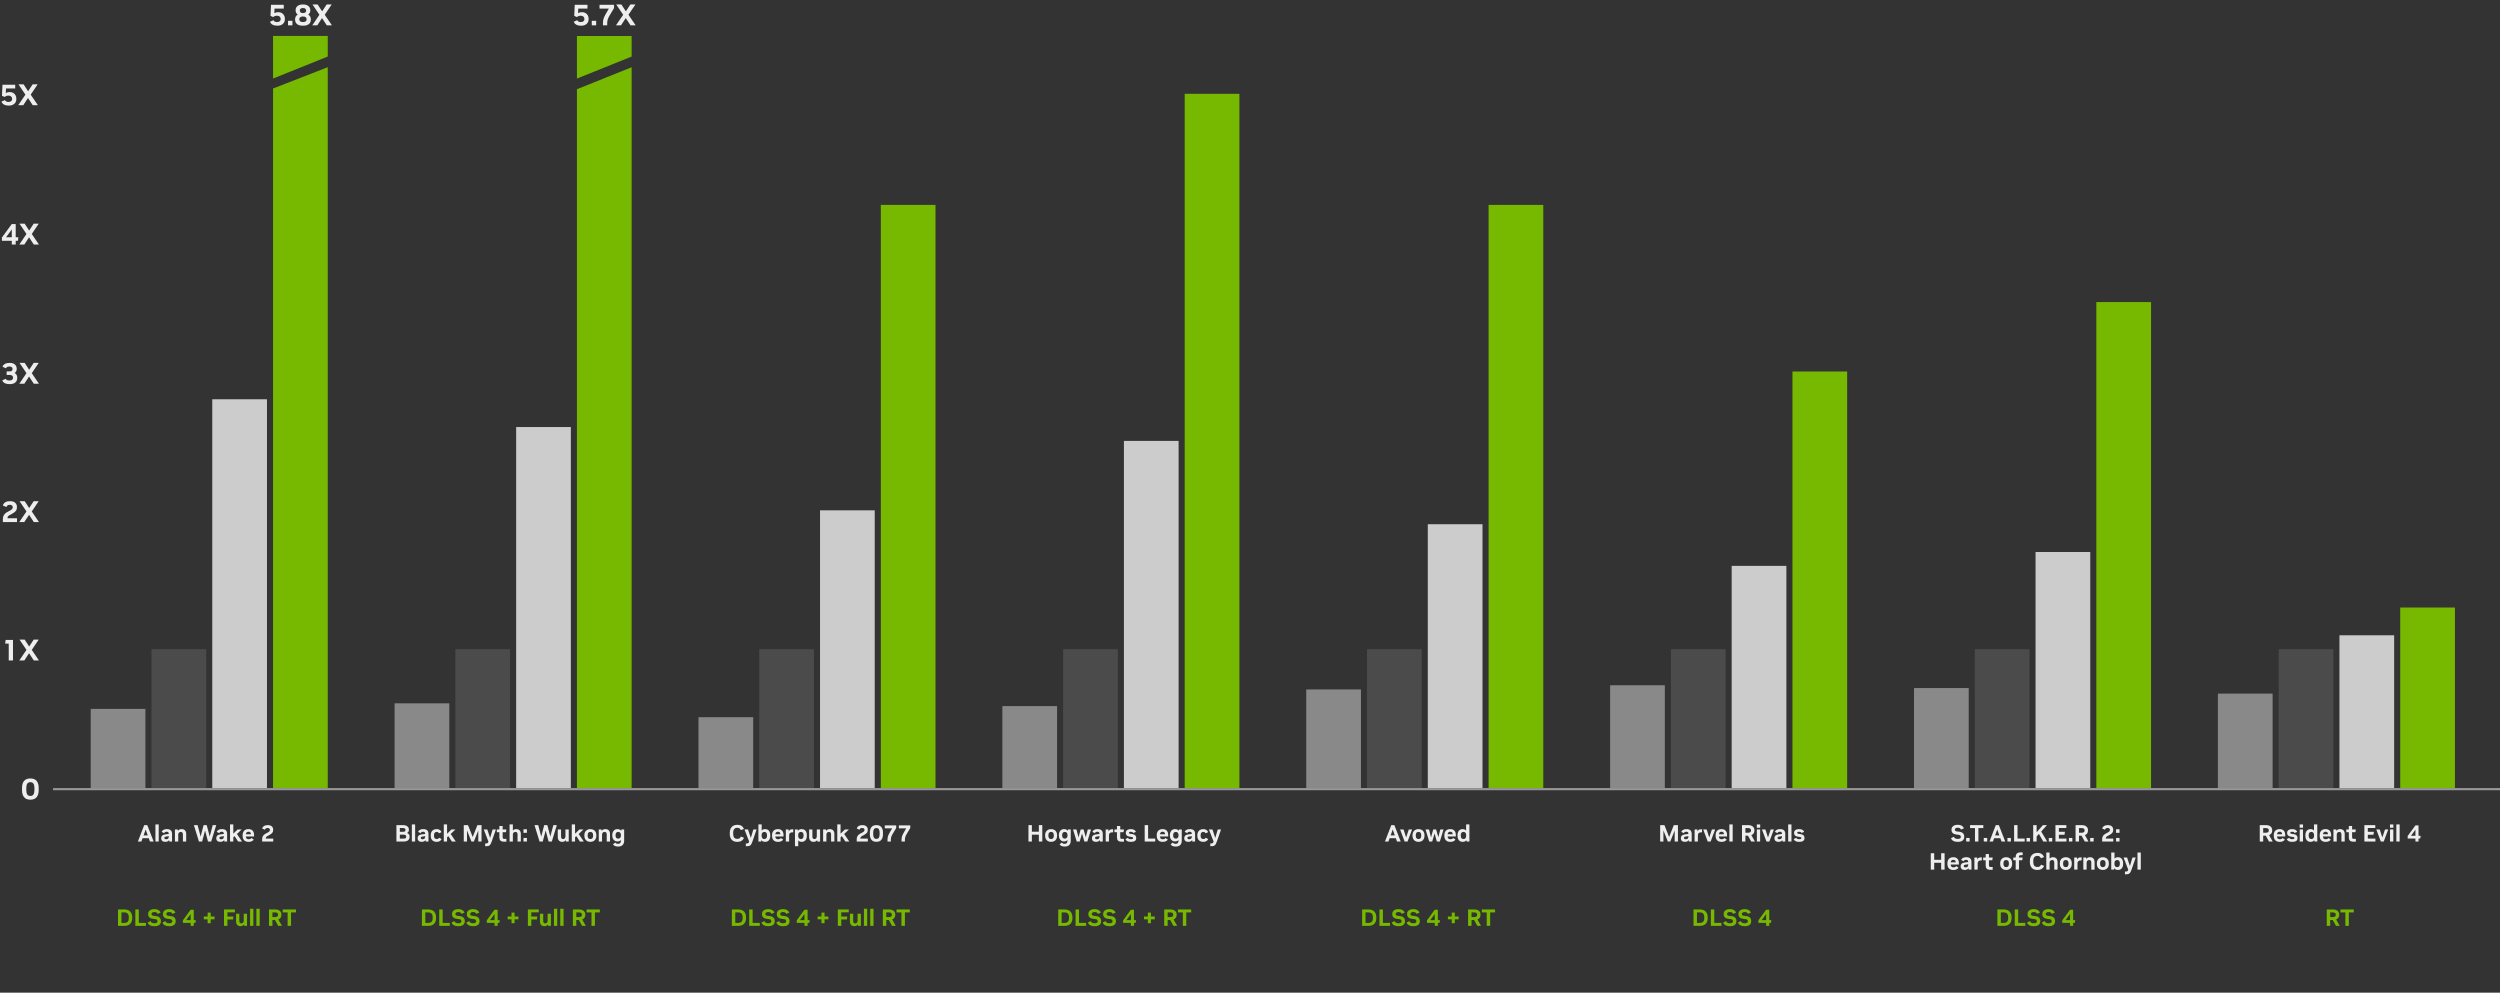 <svg xmlns="http://www.w3.org/2000/svg" id="Layer_2" data-name="Layer 2" viewBox="0 0 1173.95 466.132"><rect x="0" y="0" width="1173.95" height="466.132" fill="#333333" stroke="none"/><defs><style> .cls-1 { fill: none; stroke: #999; stroke-miterlimit: 10; } .cls-2 { fill: #76b900; } .cls-3 { fill: #4b4b4b; } .cls-4 { fill: #898989; } .cls-5 { fill: #ccc; } .cls-6 { fill: #eee; } </style></defs><g id="WEB_EXPORTS" data-name="WEB EXPORTS"><g id="_5060_Ti" data-name="5060 Ti"><g id="GAMES"><g><path class="cls-6" d="m186.15,395.163v-7.7h3.135c.844,0,1.509.192,1.996.578.488.385.732.903.732,1.556v.188c0,.293-.076.556-.227.786-.15.231-.36.424-.632.578.382.153.675.37.88.648.205.279.309.612.309,1.001v.188c0,.682-.24,1.215-.721,1.601-.48.385-1.15.577-2.008.577h-3.465Zm1.605-4.565h1.485c.777,0,1.166-.264,1.166-.792v-.187c0-.249-.101-.443-.302-.583-.203-.14-.49-.209-.864-.209h-1.485v1.771Zm0,3.201h1.815c.777,0,1.166-.271,1.166-.813v-.209c0-.265-.101-.47-.303-.616s-.489-.22-.863-.22h-1.815v1.858Z"></path><path class="cls-6" d="m193.398,395.163v-8.03h1.541v8.03h-1.541Z"></path><path class="cls-6" d="m198.008,395.317c-.609,0-1.08-.15-1.414-.451-.333-.301-.5-.723-.5-1.265,0-.499.152-.898.457-1.199.304-.301.746-.488,1.325-.562l1.782-.23v-.044c0-.668-.305-1.001-.914-1.001h-.109c-.271,0-.498.049-.682.148-.184.099-.338.273-.463.522l-1.176-.616c.168-.389.452-.7.852-.935.4-.235.886-.353,1.458-.353h.165c1.605,0,2.408.752,2.408,2.255v3.575h-1.342v-.715c-.176.271-.42.483-.73.638-.312.154-.666.231-1.062.231h-.055Zm1.65-2.673l-1.178.165c-.337.051-.572.122-.703.214-.133.092-.199.24-.199.445,0,.198.076.354.227.468.15.114.35.171.6.171h.088c.366,0,.652-.106.857-.319s.309-.502.309-.869v-.274Z"></path><path class="cls-6" d="m205.048,395.317c-.851,0-1.527-.242-2.03-.727-.502-.483-.753-1.184-.753-2.101v-.33c0-.602.116-1.112.347-1.534s.555-.743.973-.963.906-.33,1.464-.33h.088c.55,0,1.014.132,1.392.396.377.264.646.612.809,1.045l-1.243.527c-.088-.19-.211-.346-.368-.467-.158-.121-.354-.182-.589-.182h-.077c-.374,0-.676.119-.907.357s-.347.61-.347,1.116v.396c0,.521.111.896.336,1.127.223.231.529.347.918.347h.077c.257,0,.47-.055.638-.165.169-.11.301-.26.396-.451l1.199.627c-.162.374-.438.687-.826.936s-.857.374-1.407.374h-.088Z"></path><path class="cls-6" d="m208.392,395.163v-8.03h1.54v4.367l2.046-2.013h1.892l-2.243,2.145,2.409,3.531h-1.849l-1.661-2.552-.594.571v1.98h-1.54Z"></path><path class="cls-6" d="m217.775,395.163v-7.7h2.002l2.199,5.577,2.2-5.577h1.947v7.7h-1.529v-5.192l-2.067,5.192h-1.156l-2.067-5.192v5.192h-1.528Z"></path><path class="cls-6" d="m227.807,397.363v-1.298h.396c.322,0,.562-.052.721-.154.156-.103.283-.305.379-.605l.044-.153-2.188-5.665h1.66l1.32,4.004,1.177-4.004h1.552l-2.002,5.753c-.154.447-.311.811-.469,1.089-.157.278-.333.493-.527.644s-.422.253-.682.308c-.261.056-.574.083-.941.083h-.439Z"></path><path class="cls-6" d="m236.65,395.229c-.785,0-1.341-.169-1.667-.507-.326-.337-.489-.839-.489-1.507v-2.441h-1.188v-1.287h1.188v-1.617h1.54v1.617h1.749l-.188,1.287h-1.562v2.387c0,.271.067.468.203.589.136.12.321.181.556.181h.99v1.299h-1.133Z"></path><path class="cls-6" d="m239.289,395.163v-8.03h1.541v2.871c.389-.447.898-.671,1.529-.671h.109c.645,0,1.156.2,1.535.6.377.399.566.97.566,1.711v3.52h-1.541v-3.311c0-.382-.078-.677-.236-.886s-.405-.313-.742-.313h-.088c-.184,0-.361.048-.533.143-.173.096-.316.242-.43.44s-.17.458-.17.78v3.146h-1.541Z"></path><path class="cls-6" d="m245.812,391.082v-1.672h1.617v1.672h-1.617Zm0,4.081v-1.672h1.617v1.672h-1.617Z"></path><path class="cls-6" d="m250.994,387.463h1.737l1.419,5.379,1.396-5.379h1.475l1.396,5.379,1.42-5.379h1.649l-2.364,7.7h-1.508l-1.375-5.17-1.375,5.17h-1.507l-2.364-7.7Z"></path><path class="cls-6" d="m263.951,395.317c-.623,0-1.118-.2-1.484-.6-.367-.399-.551-.97-.551-1.711v-3.52h1.541v3.311c0,.382.072.677.22.886.146.209.378.313.692.313h.088c.177,0,.346-.048.506-.143.162-.096.296-.244.402-.446.105-.201.159-.46.159-.775v-3.146h1.54v5.676h-1.342v-.704c-.184.279-.418.491-.704.638-.286.147-.604.221-.957.221h-.11Z"></path><path class="cls-6" d="m268.494,395.163v-8.03h1.54v4.367l2.046-2.013h1.893l-2.244,2.145,2.408,3.531h-1.848l-1.66-2.552-.595.571v1.98h-1.54Z"></path><path class="cls-6" d="m277.185,395.317c-.528,0-1.001-.11-1.419-.33-.418-.221-.748-.541-.99-.963s-.363-.933-.363-1.534v-.33c0-.608.121-1.122.363-1.54s.572-.737.99-.957.891-.33,1.419-.33h.077c.527,0,1.001.11,1.419.33s.748.539.989.957c.242.418.363.932.363,1.54v.33c0,.602-.121,1.112-.363,1.534-.241.422-.571.742-.989.963-.418.22-.892.33-1.419.33h-.077Zm0-1.32h.077c.359,0,.654-.117.885-.352.231-.235.348-.609.348-1.122v-.396c0-.513-.116-.887-.348-1.122-.23-.234-.525-.352-.885-.352h-.077c-.359,0-.654.117-.886.352-.23.235-.346.609-.346,1.122v.396c0,.513.115.887.346,1.122.231.234.526.352.886.352Z"></path><path class="cls-6" d="m281.166,395.163v-5.676h1.343v.704c.19-.271.435-.482.731-.633s.629-.226.996-.226h.109c.645,0,1.156.2,1.535.6.377.399.566.97.566,1.711v3.52h-1.541v-3.311c0-.382-.078-.677-.236-.886s-.405-.313-.742-.313h-.088c-.184,0-.361.048-.533.143-.173.096-.316.242-.43.44s-.17.458-.17.78v3.146h-1.541Z"></path><path class="cls-6" d="m290.121,397.517c-.558,0-1.021-.088-1.393-.264-.369-.176-.661-.439-.874-.792l1.078-.825c.146.221.313.376.501.468.187.092.438.138.753.138h.132c.822,0,1.232-.484,1.232-1.452v-.352c-.381.454-.91.682-1.584.682h-.088c-.47,0-.883-.115-1.238-.347-.355-.23-.632-.554-.83-.968-.197-.414-.297-.896-.297-1.446v-.265c0-.55.1-1.032.297-1.446.198-.414.475-.737.83-.968.355-.231.769-.347,1.238-.347h.088c.807,0,1.4.286,1.781.858v-.693h1.343v5.236c0,.895-.235,1.582-.704,2.062-.469.479-1.141.72-2.014.72h-.252Zm.154-3.718h.098c.353,0,.641-.132.864-.396.224-.265.335-.608.335-1.034v-.286c0-.425-.111-.77-.335-1.034-.224-.264-.512-.396-.864-.396h-.098c-.382,0-.682.126-.896.379-.217.253-.325.604-.325,1.051v.275c0,.447.108.799.325,1.056.215.257.515.385.896.385Z"></path><path class="cls-2" d="m198.118,434.763v-7.7h3.069c.777,0,1.432.15,1.963.451s.936.723,1.21,1.265c.275.543.413,1.182.413,1.914v.43c0,1.129-.309,2.019-.924,2.667-.617.649-1.504.974-2.662.974h-3.069Zm1.606-1.386h1.418c.653,0,1.154-.182,1.502-.545s.522-.922.522-1.678v-.494c0-.727-.175-1.276-.522-1.65s-.849-.562-1.502-.562h-1.418v4.929Z"></path><path class="cls-2" d="m206.258,434.763v-7.7h1.605v6.314h3.355v1.386h-4.961Z"></path><path class="cls-2" d="m215.102,434.917c-1.605,0-2.629-.568-3.068-1.705l1.353-.693c.257.683.829,1.023,1.716,1.023h.143c.932,0,1.397-.301,1.397-.902v-.11c0-.234-.081-.436-.242-.604s-.392-.271-.692-.309l-1.199-.143c-.733-.088-1.291-.317-1.672-.688-.382-.37-.572-.874-.572-1.513v-.132c0-.454.117-.849.352-1.183.234-.333.566-.592.996-.775.429-.184.934-.274,1.512-.274h.166c.703,0,1.297.141,1.781.423s.832.691,1.045,1.227l-1.408.594c-.197-.579-.674-.868-1.43-.868h-.143c-.396,0-.706.076-.93.23s-.336.359-.336.616v.109c0,.448.309.712.924.792l1.199.144c.748.088,1.311.334,1.689.737.377.403.566.928.566,1.572v.133c0,.733-.258,1.3-.771,1.699s-1.251.6-2.211.6h-.165Z"></path><path class="cls-2" d="m222.053,434.917c-1.605,0-2.629-.568-3.068-1.705l1.354-.693c.256.683.828,1.023,1.715,1.023h.144c.931,0,1.397-.301,1.397-.902v-.11c0-.234-.081-.436-.242-.604-.162-.169-.393-.271-.693-.309l-1.199-.143c-.732-.088-1.291-.317-1.672-.688s-.572-.874-.572-1.513v-.132c0-.454.117-.849.353-1.183.234-.333.566-.592.995-.775.43-.184.934-.274,1.513-.274h.165c.704,0,1.298.141,1.782.423.483.282.832.691,1.045,1.227l-1.408.594c-.198-.579-.675-.868-1.43-.868h-.144c-.396,0-.705.076-.93.23-.223.154-.335.359-.335.616v.109c0,.448.308.712.924.792l1.199.144c.748.088,1.311.334,1.688.737.377.403.566.928.566,1.572v.133c0,.733-.257,1.3-.77,1.699-.514.399-1.251.6-2.211.6h-.166Z"></path><path class="cls-2" d="m232.229,434.763v-1.397h-3.652v-1.188l3.641-4.983h1.452v4.885h.99l-.187,1.286h-.804v1.397h-1.44Zm0-2.684v-2.904l-2.123,2.904h2.123Z"></path><path class="cls-2" d="m238.389,431.693v-1.319h1.814v-1.826h1.43v1.826h1.815v1.319h-1.815v1.826h-1.43v-1.826h-1.814Z"></path><path class="cls-2" d="m247.881,434.763v-7.7h5.115v1.364h-3.509v1.969h2.827l-.188,1.364h-2.64v3.003h-1.606Z"></path><path class="cls-2" d="m255.582,434.917c-.624,0-1.119-.2-1.485-.6-.367-.399-.55-.97-.55-1.711v-3.52h1.539v3.311c0,.382.074.677.221.886s.377.313.693.313h.088c.176,0,.344-.048.506-.143.161-.096.295-.244.401-.446.106-.201.159-.46.159-.775v-3.146h1.54v5.676h-1.342v-.704c-.184.279-.418.491-.704.638-.286.147-.605.221-.957.221h-.109Z"></path><path class="cls-2" d="m260.124,434.763v-8.03h1.54v8.03h-1.54Z"></path><path class="cls-2" d="m263.094,434.763v-8.03h1.54v8.03h-1.54Z"></path><path class="cls-2" d="m269.012,434.763v-7.7h2.915c.895,0,1.604.209,2.128.627.525.418.787.998.787,1.738v.209c0,.521-.127.961-.38,1.32s-.606.631-1.062.813l1.684,2.992h-1.75l-1.518-2.75h-1.199v2.75h-1.605Zm1.605-4.136h1.266c.389,0,.711-.073.968-.221.257-.146.386-.392.386-.736v-.275c0-.33-.129-.57-.386-.721-.257-.149-.579-.226-.968-.226h-1.266v2.179Z"></path><path class="cls-2" d="m277.757,434.763v-6.314h-2.31v-1.386h6.226v1.386h-2.31v6.314h-1.606Z"></path></g><g><path class="cls-6" d="m64.75,395.163l2.97-7.7h1.44l2.981,7.7h-1.737l-.551-1.551h-2.915l-.55,1.551h-1.639Zm2.662-2.871h1.969l-.979-2.761-.99,2.761Z"></path><path class="cls-6" d="m72.988,395.163v-8.03h1.54v8.03h-1.54Z"></path><path class="cls-6" d="m77.598,395.317c-.609,0-1.08-.15-1.414-.451s-.5-.723-.5-1.265c0-.499.152-.898.456-1.199s.746-.488,1.325-.562l1.782-.23v-.044c0-.668-.304-1.001-.913-1.001h-.109c-.271,0-.499.049-.683.148-.183.099-.337.273-.462.522l-1.177-.616c.169-.389.452-.7.853-.935.399-.235.885-.353,1.457-.353h.165c1.606,0,2.409.752,2.409,2.255v3.575h-1.342v-.715c-.176.271-.42.483-.731.638s-.665.231-1.062.231h-.055Zm1.649-2.673l-1.177.165c-.338.051-.572.122-.704.214s-.198.24-.198.445c0,.198.075.354.226.468.15.114.351.171.6.171h.088c.366,0,.653-.106.858-.319s.308-.502.308-.869v-.274Z"></path><path class="cls-6" d="m82.15,395.163v-5.676h1.343v.704c.19-.271.435-.482.731-.633s.629-.226.996-.226h.109c.645,0,1.156.2,1.535.6.377.399.566.97.566,1.711v3.52h-1.541v-3.311c0-.382-.078-.677-.236-.886s-.405-.313-.742-.313h-.088c-.184,0-.361.048-.533.143-.173.096-.316.242-.43.44s-.17.458-.17.78v3.146h-1.541Z"></path><path class="cls-6" d="m91.051,387.463h1.737l1.419,5.379,1.396-5.379h1.475l1.396,5.379,1.42-5.379h1.649l-2.364,7.7h-1.508l-1.375-5.17-1.375,5.17h-1.507l-2.364-7.7Z"></path><path class="cls-6" d="m103.458,395.317c-.608,0-1.08-.15-1.413-.451-.334-.301-.501-.723-.501-1.265,0-.499.152-.898.456-1.199.305-.301.746-.488,1.326-.562l1.781-.23v-.044c0-.668-.304-1.001-.912-1.001h-.11c-.271,0-.499.049-.683.148-.183.099-.337.273-.461.522l-1.178-.616c.169-.389.453-.7.854-.935.398-.235.885-.353,1.457-.353h.164c1.607,0,2.41.752,2.41,2.255v3.575h-1.342v-.715c-.177.271-.42.483-.732.638-.312.154-.665.231-1.061.231h-.056Zm1.649-2.673l-1.176.165c-.338.051-.572.122-.705.214-.131.092-.197.24-.197.445,0,.198.074.354.225.468.15.114.351.171.6.171h.088c.367,0,.653-.106.858-.319.206-.213.308-.502.308-.869v-.274Z"></path><path class="cls-6" d="m108.012,395.163v-8.03h1.54v4.367l2.046-2.013h1.893l-2.244,2.145,2.408,3.531h-1.848l-1.66-2.552-.595.571v1.98h-1.54Z"></path><path class="cls-6" d="m116.658,395.317c-.865,0-1.537-.246-2.014-.737s-.715-1.185-.715-2.079v-.33c0-.895.242-1.591.727-2.09s1.151-.748,2.002-.748h.088c.807,0,1.436.244,1.887.731.451.488.676,1.16.676,2.019v.693h-3.86c.052.872.454,1.309,1.21,1.309h.154c.579,0,.986-.194,1.221-.583l1.111.737c-.205.337-.512.602-.919.792s-.874.286-1.402.286h-.165Zm-1.199-3.575h2.354v-.033c0-.763-.355-1.144-1.066-1.144h-.088c-.704,0-1.104.392-1.199,1.177Z"></path><path class="cls-6" d="m123.094,395.163v-1.166c0-.528.127-1.005.385-1.43.256-.426.619-.763,1.088-1.013l1.287-.692c.588-.309.881-.686.881-1.133v-.11c0-.234-.096-.429-.286-.583s-.433-.231-.726-.231h-.056c-.345,0-.618.066-.819.198s-.35.341-.445.627l-1.32-.583c.359-1.056,1.225-1.584,2.596-1.584h.121c.763,0,1.367.191,1.815.572.447.381.671.895.671,1.54v.176c0,.499-.127.923-.379,1.271-.254.349-.685.688-1.293,1.018l-1.133.616c-.44.242-.676.616-.705,1.122h3.531v1.386h-5.213Z"></path><path class="cls-2" d="m55.422,434.763v-7.7h3.068c.777,0,1.432.15,1.964.451s.935.723,1.21,1.265c.275.543.412,1.182.412,1.914v.43c0,1.129-.308,2.019-.924,2.667-.615.649-1.503.974-2.662.974h-3.068Zm1.605-1.386h1.42c.652,0,1.152-.182,1.501-.545s.522-.922.522-1.678v-.494c0-.727-.174-1.276-.522-1.65s-.849-.562-1.501-.562h-1.42v4.929Z"></path><path class="cls-2" d="m63.562,434.763v-7.7h1.606v6.314h3.354v1.386h-4.961Z"></path><path class="cls-2" d="m72.405,434.917c-1.606,0-2.629-.568-3.069-1.705l1.354-.693c.256.683.828,1.023,1.716,1.023h.144c.931,0,1.396-.301,1.396-.902v-.11c0-.234-.08-.436-.242-.604-.161-.169-.393-.271-.693-.309l-1.198-.143c-.733-.088-1.291-.317-1.673-.688-.381-.37-.571-.874-.571-1.513v-.132c0-.454.117-.849.353-1.183.234-.333.566-.592.995-.775s.933-.274,1.513-.274h.164c.705,0,1.299.141,1.783.423.483.282.832.691,1.045,1.227l-1.408.594c-.198-.579-.676-.868-1.43-.868h-.144c-.396,0-.706.076-.93.23s-.335.359-.335.616v.109c0,.448.308.712.924.792l1.199.144c.748.088,1.311.334,1.688.737.378.403.566.928.566,1.572v.133c0,.733-.256,1.3-.77,1.699s-1.25.6-2.211.6h-.165Z"></path><path class="cls-2" d="m79.357,434.917c-1.606,0-2.629-.568-3.069-1.705l1.353-.693c.257.683.829,1.023,1.717,1.023h.143c.932,0,1.396-.301,1.396-.902v-.11c0-.234-.08-.436-.242-.604-.16-.169-.392-.271-.692-.309l-1.198-.143c-.734-.088-1.291-.317-1.673-.688s-.571-.874-.571-1.513v-.132c0-.454.117-.849.352-1.183.234-.333.566-.592.996-.775.428-.184.933-.274,1.512-.274h.165c.704,0,1.298.141,1.782.423s.832.691,1.045,1.227l-1.408.594c-.197-.579-.675-.868-1.43-.868h-.143c-.396,0-.707.076-.93.23-.225.154-.336.359-.336.616v.109c0,.448.309.712.924.792l1.199.144c.748.088,1.311.334,1.688.737s.566.928.566,1.572v.133c0,.733-.257,1.3-.771,1.699-.513.399-1.25.6-2.211.6h-.164Z"></path><path class="cls-2" d="m89.531,434.763v-1.397h-3.651v-1.188l3.642-4.983h1.451v4.885h.99l-.188,1.286h-.803v1.397h-1.441Zm0-2.684v-2.904l-2.123,2.904h2.123Z"></path><path class="cls-2" d="m95.691,431.693v-1.319h1.815v-1.826h1.431v1.826h1.814v1.319h-1.814v1.826h-1.431v-1.826h-1.815Z"></path><path class="cls-2" d="m105.186,434.763v-7.7h5.114v1.364h-3.509v1.969h2.827l-.187,1.364h-2.641v3.003h-1.605Z"></path><path class="cls-2" d="m112.885,434.917c-.623,0-1.118-.2-1.484-.6-.367-.399-.551-.97-.551-1.711v-3.52h1.541v3.311c0,.382.072.677.22.886.146.209.378.313.692.313h.088c.177,0,.346-.048.506-.143.162-.096.296-.244.402-.446.105-.201.159-.46.159-.775v-3.146h1.54v5.676h-1.342v-.704c-.184.279-.418.491-.704.638-.286.147-.604.221-.957.221h-.11Z"></path><path class="cls-2" d="m117.428,434.763v-8.03h1.54v8.03h-1.54Z"></path><path class="cls-2" d="m120.397,434.763v-8.03h1.54v8.03h-1.54Z"></path><path class="cls-2" d="m126.315,434.763v-7.7h2.915c.895,0,1.604.209,2.129.627.523.418.786.998.786,1.738v.209c0,.521-.126.961-.38,1.32-.253.359-.606.631-1.062.813l1.683,2.992h-1.748l-1.519-2.75h-1.198v2.75h-1.606Zm1.606-4.136h1.265c.389,0,.711-.073.968-.221.257-.146.385-.392.385-.736v-.275c0-.33-.128-.57-.385-.721-.257-.149-.579-.226-.968-.226h-1.265v2.179Z"></path><path class="cls-2" d="m135.061,434.763v-6.314h-2.311v-1.386h6.227v1.386h-2.311v6.314h-1.605Z"></path></g><g><path class="cls-6" d="m346.178,395.317c-1.145,0-2.014-.334-2.607-1.001-.594-.668-.891-1.599-.891-2.794v-.43c0-.777.135-1.448.406-2.013s.668-1.001,1.188-1.309c.521-.309,1.155-.462,1.903-.462h.088c.784,0,1.438.172,1.958.517s.888.832,1.1,1.463l-1.495.528c-.104-.382-.292-.66-.567-.836-.274-.177-.606-.265-.995-.265h-.066c-.602,0-1.07.194-1.408.583-.337.389-.506.976-.506,1.761v.494c0,.814.164,1.41.49,1.788s.801.566,1.424.566h.066c.396,0,.736-.086,1.023-.259.285-.172.486-.449.604-.83l1.463.571c-.22.609-.595,1.082-1.122,1.42-.527.337-1.185.506-1.969.506h-.088Z"></path><path class="cls-6" d="m350.236,397.363v-1.298h.396c.322,0,.562-.052.721-.154.157-.103.283-.305.379-.605l.045-.153-2.189-5.665h1.661l1.319,4.004,1.178-4.004h1.551l-2.002,5.753c-.154.447-.311.811-.468,1.089s-.333.493-.528.644c-.193.15-.422.253-.682.308-.26.056-.574.083-.94.083h-.44Z"></path><path class="cls-6" d="m359.268,395.317c-.807,0-1.404-.286-1.793-.858v.704h-1.342v-8.03h1.539v2.882c.382-.454.914-.682,1.596-.682h.076c.463,0,.871.108,1.227.324.356.217.635.536.836.957.202.422.303.938.303,1.546v.33c0,.608-.101,1.124-.303,1.545-.201.422-.479.741-.836.957-.355.217-.764.325-1.227.325h-.076Zm-.418-1.32h.088c.352,0,.645-.119.88-.357s.353-.614.353-1.128v-.362c0-.528-.117-.909-.353-1.145-.235-.234-.528-.352-.88-.352h-.088c-.184,0-.369.049-.556.148-.187.099-.341.257-.462.473-.121.217-.182.508-.182.875v.352c0,.359.061.649.182.869s.275.38.462.479.372.148.556.148Z"></path><path class="cls-6" d="m365.273,395.317c-.865,0-1.537-.246-2.014-.737s-.715-1.185-.715-2.079v-.33c0-.895.242-1.591.727-2.09s1.151-.748,2.002-.748h.088c.807,0,1.436.244,1.887.731.451.488.676,1.16.676,2.019v.693h-3.86c.052.872.454,1.309,1.21,1.309h.154c.579,0,.986-.194,1.221-.583l1.111.737c-.205.337-.512.602-.919.792s-.874.286-1.402.286h-.165Zm-1.199-3.575h2.354v-.033c0-.763-.355-1.144-1.066-1.144h-.088c-.704,0-1.104.392-1.199,1.177Z"></path><path class="cls-6" d="m369.014,395.163v-5.676h1.342v.968c.154-.33.348-.585.583-.765.234-.18.554-.27.957-.27h.604v1.419h-.55c-.22,0-.437.044-.649.132-.213.089-.391.24-.533.457-.143.216-.215.516-.215.896v2.838h-1.539Z"></path><path class="cls-6" d="m373.303,397.363v-7.876h1.342v.704c.389-.572.986-.858,1.793-.858h.077c.462,0,.871.108,1.227.324.356.217.634.536.836.957.202.422.303.94.303,1.557v.33c0,.602-.101,1.113-.303,1.534-.202.422-.479.741-.836.957-.355.217-.765.325-1.227.325h-.077c-.682,0-1.213-.228-1.595-.683v2.729h-1.54Zm2.717-3.366h.088c.353,0,.646-.117.881-.352.234-.235.352-.612.352-1.134v-.362c0-.521-.117-.9-.352-1.139-.235-.238-.528-.357-.881-.357h-.088c-.19,0-.379.049-.566.148-.187.099-.339.257-.456.473-.118.217-.177.508-.177.875v.352c0,.359.061.649.182.869s.275.38.463.479c.187.099.371.148.555.148Z"></path><path class="cls-6" d="m381.982,395.317c-.624,0-1.119-.2-1.485-.6-.367-.399-.55-.97-.55-1.711v-3.52h1.539v3.311c0,.382.074.677.221.886s.377.313.693.313h.088c.176,0,.344-.048.506-.143.161-.096.295-.244.401-.446.106-.201.159-.46.159-.775v-3.146h1.54v5.676h-1.342v-.704c-.184.279-.418.491-.704.638-.286.147-.605.221-.957.221h-.109Z"></path><path class="cls-6" d="m386.524,395.163v-5.676h1.343v.704c.189-.271.434-.482.73-.633s.629-.226.996-.226h.109c.646,0,1.157.2,1.535.6.377.399.566.97.566,1.711v3.52h-1.54v-3.311c0-.382-.079-.677-.237-.886-.157-.209-.404-.313-.742-.313h-.088c-.184,0-.361.048-.533.143-.172.096-.315.242-.43.44-.113.198-.17.458-.17.78v3.146h-1.54Z"></path><path class="cls-6" d="m393.168,395.163v-8.03h1.541v4.367l2.045-2.013h1.893l-2.244,2.145,2.409,3.531h-1.849l-1.66-2.552-.594.571v1.98h-1.541Z"></path><path class="cls-6" d="m402.299,395.163v-1.166c0-.528.128-1.005.385-1.43.257-.426.619-.763,1.089-1.013l1.287-.692c.587-.309.88-.686.88-1.133v-.11c0-.234-.096-.429-.285-.583-.191-.154-.434-.231-.727-.231h-.055c-.346,0-.618.066-.82.198-.201.132-.35.341-.445.627l-1.32-.583c.359-1.056,1.225-1.584,2.597-1.584h.121c.763,0,1.367.191,1.815.572.447.381.67.895.67,1.54v.176c0,.499-.126.923-.379,1.271-.253.349-.684.688-1.293,1.018l-1.133.616c-.439.242-.675.616-.704,1.122h3.531v1.386h-5.214Z"></path><path class="cls-6" d="m411.494,395.295c-.989,0-1.741-.303-2.254-.907-.514-.605-.771-1.473-.771-2.602v-.814c0-1.136.257-2.005.771-2.606.513-.602,1.265-.902,2.254-.902h.1c.99,0,1.742.301,2.255.902s.771,1.471.771,2.606v.814c0,1.129-.258,1.996-.771,2.602-.513.604-1.265.907-2.255.907h-.1Zm0-1.375h.1c.969,0,1.452-.719,1.452-2.156v-.77c0-1.438-.483-2.156-1.452-2.156h-.1c-.967,0-1.451.719-1.451,2.156v.77c0,1.438.484,2.156,1.451,2.156Z"></path><path class="cls-6" d="m416.753,395.163v-.847c0-.382.027-.731.083-1.051.055-.319.146-.638.274-.957s.299-.665.512-1.039l1.309-2.288h-3.442v-1.387h5.356v1.199l-1.771,2.981c-.264.439-.455.863-.572,1.271-.117.406-.176.845-.176,1.314v.803h-1.573Z"></path><path class="cls-6" d="m423.354,395.163v-.847c0-.382.027-.731.082-1.051s.146-.638.275-.957c.128-.319.299-.665.512-1.039l1.309-2.288h-3.443v-1.387h5.357v1.199l-1.771,2.981c-.264.439-.455.863-.572,1.271-.117.406-.176.845-.176,1.314v.803h-1.572Z"></path><path class="cls-2" d="m343.67,434.763v-7.7h3.068c.777,0,1.432.15,1.963.451.532.301.936.723,1.211,1.265.275.543.412,1.182.412,1.914v.43c0,1.129-.309,2.019-.924,2.667-.616.649-1.504.974-2.662.974h-3.068Zm1.605-1.386h1.419c.653,0,1.153-.182,1.501-.545.349-.363.523-.922.523-1.678v-.494c0-.727-.175-1.276-.523-1.65-.348-.374-.848-.562-1.501-.562h-1.419v4.929Z"></path><path class="cls-2" d="m351.81,434.763v-7.7h1.606v6.314h3.354v1.386h-4.961Z"></path><path class="cls-2" d="m360.653,434.917c-1.606,0-2.629-.568-3.069-1.705l1.354-.693c.256.683.828,1.023,1.716,1.023h.144c.931,0,1.396-.301,1.396-.902v-.11c0-.234-.08-.436-.242-.604-.161-.169-.393-.271-.693-.309l-1.198-.143c-.733-.088-1.291-.317-1.673-.688-.381-.37-.571-.874-.571-1.513v-.132c0-.454.117-.849.353-1.183.234-.333.566-.592.995-.775s.933-.274,1.513-.274h.164c.705,0,1.299.141,1.783.423.483.282.832.691,1.045,1.227l-1.408.594c-.198-.579-.676-.868-1.43-.868h-.144c-.396,0-.706.076-.93.23s-.335.359-.335.616v.109c0,.448.308.712.924.792l1.199.144c.748.088,1.311.334,1.688.737.378.403.566.928.566,1.572v.133c0,.733-.256,1.3-.77,1.699s-1.25.6-2.211.6h-.165Z"></path><path class="cls-2" d="m367.605,434.917c-1.606,0-2.629-.568-3.069-1.705l1.353-.693c.257.683.829,1.023,1.717,1.023h.143c.932,0,1.396-.301,1.396-.902v-.11c0-.234-.08-.436-.242-.604-.16-.169-.392-.271-.692-.309l-1.198-.143c-.734-.088-1.291-.317-1.673-.688s-.571-.874-.571-1.513v-.132c0-.454.117-.849.352-1.183.234-.333.566-.592.996-.775.428-.184.933-.274,1.512-.274h.165c.704,0,1.298.141,1.782.423s.832.691,1.045,1.227l-1.408.594c-.197-.579-.675-.868-1.43-.868h-.143c-.396,0-.707.076-.93.23-.225.154-.336.359-.336.616v.109c0,.448.309.712.924.792l1.199.144c.748.088,1.311.334,1.688.737s.566.928.566,1.572v.133c0,.733-.257,1.3-.771,1.699-.513.399-1.25.6-2.211.6h-.164Z"></path><path class="cls-2" d="m377.779,434.763v-1.397h-3.651v-1.188l3.642-4.983h1.451v4.885h.99l-.188,1.286h-.803v1.397h-1.441Zm0-2.684v-2.904l-2.123,2.904h2.123Z"></path><path class="cls-2" d="m383.939,431.693v-1.319h1.815v-1.826h1.431v1.826h1.814v1.319h-1.814v1.826h-1.431v-1.826h-1.815Z"></path><path class="cls-2" d="m393.434,434.763v-7.7h5.114v1.364h-3.509v1.969h2.827l-.187,1.364h-2.641v3.003h-1.605Z"></path><path class="cls-2" d="m401.133,434.917c-.623,0-1.118-.2-1.484-.6-.367-.399-.551-.97-.551-1.711v-3.52h1.541v3.311c0,.382.072.677.22.886.146.209.378.313.692.313h.088c.177,0,.346-.048.506-.143.162-.096.296-.244.402-.446.105-.201.159-.46.159-.775v-3.146h1.54v5.676h-1.342v-.704c-.184.279-.418.491-.704.638-.286.147-.604.221-.957.221h-.11Z"></path><path class="cls-2" d="m405.676,434.763v-8.03h1.54v8.03h-1.54Z"></path><path class="cls-2" d="m408.646,434.763v-8.03h1.54v8.03h-1.54Z"></path><path class="cls-2" d="m414.563,434.763v-7.7h2.915c.895,0,1.604.209,2.129.627.523.418.786.998.786,1.738v.209c0,.521-.126.961-.38,1.32-.253.359-.606.631-1.062.813l1.683,2.992h-1.748l-1.519-2.75h-1.198v2.75h-1.606Zm1.606-4.136h1.265c.389,0,.711-.073.968-.221.257-.146.385-.392.385-.736v-.275c0-.33-.128-.57-.385-.721-.257-.149-.579-.226-.968-.226h-1.265v2.179Z"></path><path class="cls-2" d="m423.309,434.763v-6.314h-2.311v-1.386h6.227v1.386h-2.311v6.314h-1.605Z"></path></g><g><path class="cls-6" d="m482.945,395.163v-7.7h1.605v3.091h3.278v-3.091h1.606v7.7h-1.606v-3.223h-3.278v3.223h-1.605Z"></path><path class="cls-6" d="m493.538,395.317c-.528,0-1.001-.11-1.419-.33-.418-.221-.748-.541-.99-.963s-.363-.933-.363-1.534v-.33c0-.608.121-1.122.363-1.54s.572-.737.99-.957.891-.33,1.419-.33h.077c.527,0,1.001.11,1.419.33s.748.539.989.957c.242.418.363.932.363,1.54v.33c0,.602-.121,1.112-.363,1.534-.241.422-.571.742-.989.963-.418.22-.892.33-1.419.33h-.077Zm0-1.32h.077c.359,0,.654-.117.885-.352.231-.235.348-.609.348-1.122v-.396c0-.513-.116-.887-.348-1.122-.23-.234-.525-.352-.885-.352h-.077c-.359,0-.654.117-.886.352-.23.235-.346.609-.346,1.122v.396c0,.513.115.887.346,1.122.231.234.526.352.886.352Z"></path><path class="cls-6" d="m499.83,397.517c-.557,0-1.021-.088-1.392-.264s-.661-.439-.874-.792l1.078-.825c.146.221.312.376.5.468s.438.138.754.138h.132c.821,0,1.231-.484,1.231-1.452v-.352c-.381.454-.909.682-1.584.682h-.088c-.469,0-.882-.115-1.237-.347-.355-.23-.632-.554-.831-.968-.197-.414-.297-.896-.297-1.446v-.265c0-.55.1-1.032.297-1.446.199-.414.476-.737.831-.968.355-.231.769-.347,1.237-.347h.088c.807,0,1.4.286,1.782.858v-.693h1.343v5.236c0,.895-.235,1.582-.705,2.062-.469.479-1.141.72-2.013.72h-.253Zm.154-3.718h.099c.353,0,.64-.132.864-.396.223-.265.335-.608.335-1.034v-.286c0-.425-.112-.77-.335-1.034-.225-.264-.512-.396-.864-.396h-.099c-.381,0-.681.126-.896.379-.217.253-.324.604-.324,1.051v.275c0,.447.107.799.324,1.056.216.257.516.385.896.385Z"></path><path class="cls-6" d="m503.867,389.487h1.628l.946,3.751,1.033-3.751h1.365l1.012,3.663.945-3.663h1.529l-1.738,5.676h-1.396l-1.09-3.795-1.1,3.795h-1.396l-1.738-5.676Z"></path><path class="cls-6" d="m514.647,395.317c-.608,0-1.08-.15-1.413-.451-.334-.301-.501-.723-.501-1.265,0-.499.152-.898.456-1.199.305-.301.746-.488,1.326-.562l1.781-.23v-.044c0-.668-.304-1.001-.912-1.001h-.11c-.271,0-.499.049-.683.148-.183.099-.337.273-.461.522l-1.178-.616c.169-.389.453-.7.854-.935.398-.235.885-.353,1.457-.353h.164c1.607,0,2.41.752,2.41,2.255v3.575h-1.342v-.715c-.177.271-.42.483-.732.638-.312.154-.665.231-1.061.231h-.056Zm1.649-2.673l-1.176.165c-.338.051-.572.122-.705.214-.131.092-.197.24-.197.445,0,.198.074.354.225.468.15.114.351.171.6.171h.088c.367,0,.653-.106.858-.319.206-.213.308-.502.308-.869v-.274Z"></path><path class="cls-6" d="m519.201,395.163v-5.676h1.342v.968c.154-.33.349-.585.584-.765.234-.18.553-.27.957-.27h.604v1.419h-.55c-.221,0-.437.044-.649.132-.213.089-.391.24-.533.457-.144.216-.215.516-.215.896v2.838h-1.54Z"></path><path class="cls-6" d="m526.658,395.229c-.784,0-1.34-.169-1.666-.507-.326-.337-.489-.839-.489-1.507v-2.441h-1.188v-1.287h1.188v-1.617h1.54v1.617h1.749l-.187,1.287h-1.562v2.387c0,.271.067.468.203.589.136.12.32.181.556.181h.99v1.299h-1.134Z"></path><path class="cls-6" d="m530.971,395.317c-1.32,0-2.152-.433-2.496-1.298l1.198-.605c.103.22.257.384.462.489.205.106.488.16.848.16h.143c.631,0,.945-.165.945-.495v-.044c0-.279-.183-.444-.549-.495l-1.145-.154c-.557-.08-.984-.262-1.281-.544s-.445-.662-.445-1.139v-.11c0-.543.207-.97.621-1.281s.967-.468,1.656-.468h.164c.572,0,1.057.112,1.452.336s.683.541.858.951l-1.221.539c-.177-.381-.543-.572-1.101-.572h-.144c-.535,0-.803.158-.803.474v.044c0,.117.041.211.121.28s.213.119.396.148l1.188.165c.551.073.974.266,1.271.577.298.312.446.706.446,1.183v.11c0,.579-.206,1.016-.617,1.309-.41.293-1.012.44-1.803.44h-.166Z"></path><path class="cls-6" d="m537.516,395.163v-7.7h1.606v6.314h3.354v1.386h-4.961Z"></path><path class="cls-6" d="m545.909,395.317c-.865,0-1.536-.246-2.013-.737s-.715-1.185-.715-2.079v-.33c0-.895.242-1.591.726-2.09s1.151-.748,2.002-.748h.088c.807,0,1.436.244,1.887.731.45.488.677,1.16.677,2.019v.693h-3.861c.051.872.455,1.309,1.21,1.309h.153c.58,0,.986-.194,1.222-.583l1.11.737c-.205.337-.511.602-.918.792-.406.19-.875.286-1.402.286h-.165Zm-1.199-3.575h2.354v-.033c0-.763-.355-1.144-1.067-1.144h-.088c-.704,0-1.104.392-1.199,1.177Z"></path><path class="cls-6" d="m551.959,397.517c-.557,0-1.021-.088-1.392-.264s-.661-.439-.874-.792l1.078-.825c.146.221.312.376.5.468s.438.138.754.138h.132c.821,0,1.231-.484,1.231-1.452v-.352c-.381.454-.909.682-1.584.682h-.088c-.469,0-.882-.115-1.237-.347-.355-.23-.632-.554-.831-.968-.197-.414-.297-.896-.297-1.446v-.265c0-.55.1-1.032.297-1.446.199-.414.476-.737.831-.968.355-.231.769-.347,1.237-.347h.088c.807,0,1.4.286,1.782.858v-.693h1.343v5.236c0,.895-.235,1.582-.705,2.062-.469.479-1.141.72-2.013.72h-.253Zm.154-3.718h.099c.353,0,.64-.132.864-.396.223-.265.335-.608.335-1.034v-.286c0-.425-.112-.77-.335-1.034-.225-.264-.512-.396-.864-.396h-.099c-.381,0-.681.126-.896.379-.217.253-.324.604-.324,1.051v.275c0,.447.107.799.324,1.056.216.257.516.385.896.385Z"></path><path class="cls-6" d="m557.998,395.317c-.609,0-1.08-.15-1.414-.451-.333-.301-.5-.723-.5-1.265,0-.499.152-.898.457-1.199.304-.301.746-.488,1.325-.562l1.782-.23v-.044c0-.668-.305-1.001-.914-1.001h-.109c-.271,0-.498.049-.682.148-.184.099-.338.273-.463.522l-1.176-.616c.168-.389.452-.7.852-.935.4-.235.886-.353,1.458-.353h.165c1.605,0,2.408.752,2.408,2.255v3.575h-1.342v-.715c-.176.271-.42.483-.73.638-.312.154-.666.231-1.062.231h-.055Zm1.65-2.673l-1.178.165c-.337.051-.572.122-.703.214-.133.092-.199.24-.199.445,0,.198.076.354.227.468.15.114.35.171.6.171h.088c.366,0,.652-.106.857-.319s.309-.502.309-.869v-.274Z"></path><path class="cls-6" d="m565.038,395.317c-.851,0-1.527-.242-2.03-.727-.502-.483-.753-1.184-.753-2.101v-.33c0-.602.116-1.112.347-1.534s.555-.743.973-.963.906-.33,1.464-.33h.088c.55,0,1.014.132,1.392.396.377.264.646.612.809,1.045l-1.243.527c-.088-.19-.211-.346-.368-.467-.158-.121-.354-.182-.589-.182h-.077c-.374,0-.676.119-.907.357s-.347.61-.347,1.116v.396c0,.521.111.896.336,1.127.223.231.529.347.918.347h.077c.257,0,.47-.055.638-.165.169-.11.301-.26.396-.451l1.199.627c-.162.374-.438.687-.826.936s-.857.374-1.407.374h-.088Z"></path><path class="cls-6" d="m568.327,397.363v-1.298h.396c.323,0,.562-.052.721-.154s.284-.305.38-.605l.044-.153-2.189-5.665h1.662l1.319,4.004,1.177-4.004h1.551l-2.002,5.753c-.154.447-.31.811-.467,1.089-.158.278-.334.493-.528.644s-.422.253-.683.308c-.26.056-.573.083-.939.083h-.44Z"></path><path class="cls-2" d="m496.932,434.763v-7.7h3.068c.777,0,1.432.15,1.964.451s.935.723,1.21,1.265c.275.543.412,1.182.412,1.914v.43c0,1.129-.308,2.019-.924,2.667-.615.649-1.503.974-2.662.974h-3.068Zm1.605-1.386h1.42c.652,0,1.152-.182,1.501-.545s.522-.922.522-1.678v-.494c0-.727-.174-1.276-.522-1.65s-.849-.562-1.501-.562h-1.42v4.929Z"></path><path class="cls-2" d="m505.072,434.763v-7.7h1.605v6.314h3.355v1.386h-4.961Z"></path><path class="cls-2" d="m513.916,434.917c-1.606,0-2.629-.568-3.069-1.705l1.353-.693c.257.683.829,1.023,1.717,1.023h.143c.932,0,1.396-.301,1.396-.902v-.11c0-.234-.08-.436-.242-.604-.16-.169-.392-.271-.692-.309l-1.198-.143c-.734-.088-1.291-.317-1.673-.688s-.571-.874-.571-1.513v-.132c0-.454.117-.849.352-1.183.234-.333.566-.592.996-.775.428-.184.933-.274,1.512-.274h.165c.704,0,1.298.141,1.782.423s.832.691,1.045,1.227l-1.408.594c-.197-.579-.675-.868-1.43-.868h-.143c-.396,0-.707.076-.93.23-.225.154-.336.359-.336.616v.109c0,.448.309.712.924.792l1.199.144c.748.088,1.311.334,1.688.737s.566.928.566,1.572v.133c0,.733-.257,1.3-.771,1.699-.513.399-1.25.6-2.211.6h-.164Z"></path><path class="cls-2" d="m520.867,434.917c-1.605,0-2.629-.568-3.068-1.705l1.353-.693c.257.683.829,1.023,1.716,1.023h.143c.932,0,1.397-.301,1.397-.902v-.11c0-.234-.081-.436-.242-.604s-.392-.271-.692-.309l-1.199-.143c-.733-.088-1.291-.317-1.672-.688-.382-.37-.572-.874-.572-1.513v-.132c0-.454.117-.849.352-1.183.234-.333.566-.592.996-.775.429-.184.934-.274,1.512-.274h.166c.703,0,1.297.141,1.781.423s.832.691,1.045,1.227l-1.408.594c-.197-.579-.674-.868-1.43-.868h-.143c-.396,0-.706.076-.93.23s-.336.359-.336.616v.109c0,.448.309.712.924.792l1.199.144c.748.088,1.311.334,1.689.737.377.403.566.928.566,1.572v.133c0,.733-.258,1.3-.771,1.699s-1.251.6-2.211.6h-.165Z"></path><path class="cls-2" d="m531.042,434.763v-1.397h-3.651v-1.188l3.641-4.983h1.451v4.885h.99l-.187,1.286h-.804v1.397h-1.44Zm0-2.684v-2.904l-2.123,2.904h2.123Z"></path><path class="cls-2" d="m537.202,431.693v-1.319h1.815v-1.826h1.43v1.826h1.814v1.319h-1.814v1.826h-1.43v-1.826h-1.815Z"></path><path class="cls-2" d="m546.695,434.763v-7.7h2.915c.895,0,1.604.209,2.128.627.525.418.787.998.787,1.738v.209c0,.521-.127.961-.38,1.32s-.606.631-1.062.813l1.684,2.992h-1.75l-1.518-2.75h-1.199v2.75h-1.605Zm1.605-4.136h1.266c.389,0,.711-.073.968-.221.257-.146.386-.392.386-.736v-.275c0-.33-.129-.57-.386-.721-.257-.149-.579-.226-.968-.226h-1.266v2.179Z"></path><path class="cls-2" d="m555.44,434.763v-6.314h-2.31v-1.386h6.226v1.386h-2.31v6.314h-1.606Z"></path></g><g><path class="cls-6" d="m650.354,395.163l2.97-7.7h1.44l2.981,7.7h-1.737l-.551-1.551h-2.915l-.55,1.551h-1.639Zm2.662-2.871h1.969l-.979-2.761-.99,2.761Z"></path><path class="cls-6" d="m659.582,395.163l-2.134-5.676h1.628l1.221,3.795,1.254-3.795h1.529l-2.134,5.676h-1.364Z"></path><path class="cls-6" d="m666.061,395.317c-.527,0-1-.11-1.418-.33-.418-.221-.748-.541-.99-.963s-.363-.933-.363-1.534v-.33c0-.608.121-1.122.363-1.54s.572-.737.99-.957.891-.33,1.418-.33h.078c.527,0,1,.11,1.418.33s.748.539.99.957.363.932.363,1.54v.33c0,.602-.121,1.112-.363,1.534s-.572.742-.99.963c-.418.22-.891.33-1.418.33h-.078Zm0-1.32h.078c.358,0,.654-.117.885-.352.23-.235.347-.609.347-1.122v-.396c0-.513-.116-.887-.347-1.122-.23-.234-.526-.352-.885-.352h-.078c-.359,0-.654.117-.885.352-.23.235-.347.609-.347,1.122v.396c0,.513.116.887.347,1.122.23.234.525.352.885.352Z"></path><path class="cls-6" d="m669.405,389.487h1.628l.945,3.751,1.035-3.751h1.363l1.012,3.663.947-3.663h1.528l-1.737,5.676h-1.398l-1.088-3.795-1.101,3.795h-1.397l-1.737-5.676Z"></path><path class="cls-6" d="m680.978,395.317c-.865,0-1.536-.246-2.013-.737s-.715-1.185-.715-2.079v-.33c0-.895.242-1.591.726-2.09s1.151-.748,2.002-.748h.088c.807,0,1.436.244,1.887.731.45.488.677,1.16.677,2.019v.693h-3.861c.051.872.455,1.309,1.21,1.309h.153c.58,0,.986-.194,1.222-.583l1.11.737c-.205.337-.511.602-.918.792-.406.19-.875.286-1.402.286h-.165Zm-1.199-3.575h2.354v-.033c0-.763-.355-1.144-1.067-1.144h-.088c-.704,0-1.104.392-1.199,1.177Z"></path><path class="cls-6" d="m686.785,395.317c-.455,0-.861-.108-1.221-.325-.359-.216-.641-.537-.842-.962-.201-.426-.303-.942-.303-1.551v-.33c0-.609.102-1.122.303-1.54s.482-.735.842-.952c.359-.216.766-.324,1.221-.324h.077c.683,0,1.214.228,1.595.682v-2.882h1.541v8.03h-1.343v-.704c-.389.572-.986.858-1.793.858h-.077Zm.407-1.32h.088c.198,0,.389-.05.572-.148.183-.099.333-.259.45-.479.118-.22.177-.51.177-.869v-.352c0-.359-.061-.649-.182-.869s-.272-.38-.456-.479c-.184-.1-.371-.148-.562-.148h-.088c-.353,0-.646.117-.88.352-.234.235-.352.612-.352,1.133v.363c0,.521.117.9.352,1.139s.527.357.88.357Z"></path><path class="cls-2" d="m639.629,434.763v-7.7h3.068c.777,0,1.432.15,1.964.451s.935.723,1.21,1.265c.275.543.412,1.182.412,1.914v.43c0,1.129-.308,2.019-.924,2.667-.615.649-1.503.974-2.662.974h-3.068Zm1.605-1.386h1.42c.652,0,1.152-.182,1.501-.545s.522-.922.522-1.678v-.494c0-.727-.174-1.276-.522-1.65s-.849-.562-1.501-.562h-1.42v4.929Z"></path><path class="cls-2" d="m647.769,434.763v-7.7h1.606v6.314h3.354v1.386h-4.961Z"></path><path class="cls-2" d="m656.612,434.917c-1.606,0-2.629-.568-3.069-1.705l1.354-.693c.256.683.828,1.023,1.716,1.023h.144c.931,0,1.396-.301,1.396-.902v-.11c0-.234-.08-.436-.242-.604-.161-.169-.393-.271-.693-.309l-1.198-.143c-.733-.088-1.291-.317-1.673-.688-.381-.37-.571-.874-.571-1.513v-.132c0-.454.117-.849.353-1.183.234-.333.566-.592.995-.775s.933-.274,1.513-.274h.164c.705,0,1.299.141,1.783.423.483.282.832.691,1.045,1.227l-1.408.594c-.198-.579-.676-.868-1.43-.868h-.144c-.396,0-.706.076-.93.23s-.335.359-.335.616v.109c0,.448.308.712.924.792l1.199.144c.748.088,1.311.334,1.688.737.378.403.566.928.566,1.572v.133c0,.733-.256,1.3-.77,1.699s-1.25.6-2.211.6h-.165Z"></path><path class="cls-2" d="m663.564,434.917c-1.606,0-2.629-.568-3.069-1.705l1.353-.693c.257.683.829,1.023,1.717,1.023h.143c.932,0,1.396-.301,1.396-.902v-.11c0-.234-.08-.436-.242-.604-.16-.169-.392-.271-.692-.309l-1.198-.143c-.734-.088-1.291-.317-1.673-.688s-.571-.874-.571-1.513v-.132c0-.454.117-.849.352-1.183.234-.333.566-.592.996-.775.428-.184.933-.274,1.512-.274h.165c.704,0,1.298.141,1.782.423s.832.691,1.045,1.227l-1.408.594c-.197-.579-.675-.868-1.43-.868h-.143c-.396,0-.707.076-.93.23-.225.154-.336.359-.336.616v.109c0,.448.309.712.924.792l1.199.144c.748.088,1.311.334,1.688.737s.566.928.566,1.572v.133c0,.733-.257,1.3-.771,1.699-.513.399-1.25.6-2.211.6h-.164Z"></path><path class="cls-2" d="m673.738,434.763v-1.397h-3.651v-1.188l3.642-4.983h1.451v4.885h.99l-.188,1.286h-.803v1.397h-1.441Zm0-2.684v-2.904l-2.123,2.904h2.123Z"></path><path class="cls-2" d="m679.898,431.693v-1.319h1.815v-1.826h1.431v1.826h1.814v1.319h-1.814v1.826h-1.431v-1.826h-1.815Z"></path><path class="cls-2" d="m689.393,434.763v-7.7h2.914c.895,0,1.604.209,2.129.627s.787.998.787,1.738v.209c0,.521-.127.961-.381,1.32-.252.359-.605.631-1.061.813l1.683,2.992h-1.749l-1.518-2.75h-1.199v2.75h-1.605Zm1.605-4.136h1.266c.389,0,.711-.073.967-.221.258-.146.386-.392.386-.736v-.275c0-.33-.128-.57-.386-.721-.256-.149-.578-.226-.967-.226h-1.266v2.179Z"></path><path class="cls-2" d="m698.137,434.763v-6.314h-2.31v-1.386h6.226v1.386h-2.31v6.314h-1.606Z"></path></g><g><path class="cls-6" d="m130.205,12.067c-1.783,0-2.922-.62-3.416-1.862l1.638-.728c.242.588.798.882,1.666.882h.098c.467,0,.852-.126,1.155-.378.303-.252.455-.569.455-.952v-.168c0-.438-.159-.796-.477-1.071-.316-.274-.728-.413-1.231-.413h-.126c-.579,0-1.158.206-1.736.616l-1.204-.532.238-5.193h5.978v1.764h-4.326l-.098,2.143c.215-.141.474-.252.777-.336.303-.085.623-.127.959-.127h.154c.597,0,1.127.134,1.588.399.463.266.824.63,1.086,1.092.261.462.392.992.392,1.589v.238c0,.606-.142,1.139-.427,1.596-.285.458-.682.812-1.189,1.064-.51.252-1.1.378-1.771.378h-.182Z"></path><path class="cls-6" d="m135.258,11.899v-2.128h2.059v2.128h-2.059Z"></path><path class="cls-6" d="m142.174,12.067c-1.147,0-2.037-.247-2.666-.742-.631-.494-.945-1.189-.945-2.086v-.196c0-.476.105-.902.314-1.28.211-.378.521-.684.932-.917-.663-.467-.994-1.106-.994-1.918v-.183c0-.803.305-1.444.917-1.925.61-.48,1.431-.721,2.457-.721h.153c1.027,0,1.846.24,2.457.721s.918,1.122.918,1.925v.183c0,.812-.332,1.451-.994,1.918.41.233.721.539.931.917s.315.805.315,1.28v.196c0,.905-.315,1.604-.945,2.093-.631.49-1.52.735-2.667.735h-.183Zm.043-1.708h.098c.522,0,.931-.107,1.225-.322.295-.214.441-.518.441-.91v-.153c0-.383-.146-.684-.441-.903-.294-.219-.702-.329-1.225-.329h-.098c-.514,0-.92.11-1.219.329-.299.22-.447.521-.447.903v.153c0,.393.146.696.44.91.294.215.702.322,1.226.322Zm.014-4.214h.07c.447,0,.8-.098,1.057-.294.256-.196.385-.467.385-.812v-.153c0-.346-.129-.616-.385-.812-.257-.196-.609-.294-1.057-.294h-.07c-.448,0-.801.098-1.057.294-.258.196-.386.467-.386.812v.153c0,.346.128.616.386.812.256.196.608.294,1.057.294Z"></path><path class="cls-6" d="m153.444,11.899l-2.226-3.402-2.227,3.402h-2.366l3.374-4.97-3.262-4.83h2.422l2.113,3.233,2.115-3.233h2.365l-3.262,4.83,3.374,4.97h-2.422Z"></path></g><g><path class="cls-6" d="m272.831,12.067c-1.782,0-2.921-.62-3.416-1.862l1.638-.728c.242.588.799.882,1.666.882h.098c.467,0,.852-.126,1.156-.378.303-.252.455-.569.455-.952v-.168c0-.438-.16-.796-.477-1.071-.317-.274-.729-.413-1.232-.413h-.126c-.579,0-1.157.206-1.735.616l-1.205-.532.238-5.193h5.979v1.764h-4.326l-.098,2.143c.215-.141.473-.252.777-.336.303-.085.623-.127.959-.127h.153c.597,0,1.127.134,1.589.399.463.266.824.63,1.085,1.092s.392.992.392,1.589v.238c0,.606-.142,1.139-.426,1.596-.285.458-.682.812-1.19,1.064s-1.099.378-1.771.378h-.183Z"></path><path class="cls-6" d="m277.885,11.899v-2.128h2.059v2.128h-2.059Z"></path><path class="cls-6" d="m283.135,11.899v-1.078c0-.485.035-.931.105-1.337.069-.406.186-.812.35-1.218.163-.406.38-.848.65-1.323l1.666-2.912h-4.381v-1.764h6.817v1.525l-2.254,3.795c-.336.56-.579,1.099-.728,1.616-.15.519-.225,1.076-.225,1.673v1.022h-2.002Z"></path><path class="cls-6" d="m296.07,11.899l-2.226-3.402-2.226,3.402h-2.367l3.375-4.97-3.262-4.83h2.422l2.113,3.233,2.114-3.233h2.366l-3.262,4.83,3.373,4.97h-2.422Z"></path></g><g><path class="cls-6" d="m779.581,395.163v-7.7h2.002l2.2,5.577,2.199-5.577h1.947v7.7h-1.529v-5.192l-2.067,5.192h-1.155l-2.068-5.192v5.192h-1.528Z"></path><path class="cls-6" d="m791.197,395.317c-.609,0-1.08-.15-1.414-.451s-.5-.723-.5-1.265c0-.499.152-.898.456-1.199s.746-.488,1.325-.562l1.782-.23v-.044c0-.668-.304-1.001-.913-1.001h-.109c-.271,0-.499.049-.683.148-.183.099-.337.273-.462.522l-1.177-.616c.169-.389.452-.7.853-.935.399-.235.885-.353,1.457-.353h.165c1.606,0,2.409.752,2.409,2.255v3.575h-1.342v-.715c-.176.271-.42.483-.731.638s-.665.231-1.062.231h-.055Zm1.649-2.673l-1.177.165c-.338.051-.572.122-.704.214s-.198.24-.198.445c0,.198.075.354.226.468.15.114.351.171.6.171h.088c.366,0,.653-.106.858-.319s.308-.502.308-.869v-.274Z"></path><path class="cls-6" d="m795.75,395.163v-5.676h1.343v.968c.153-.33.349-.585.583-.765s.554-.27.957-.27h.605v1.419h-.551c-.22,0-.436.044-.648.132-.213.089-.391.24-.533.457-.144.216-.215.516-.215.896v2.838h-1.541Z"></path><path class="cls-6" d="m801.91,395.163l-2.134-5.676h1.628l1.221,3.795,1.254-3.795h1.529l-2.134,5.676h-1.364Z"></path><path class="cls-6" d="m808.346,395.317c-.865,0-1.537-.246-2.014-.737s-.715-1.185-.715-2.079v-.33c0-.895.242-1.591.727-2.09.483-.499,1.15-.748,2.002-.748h.088c.807,0,1.436.244,1.887.731.45.488.676,1.16.676,2.019v.693h-3.861c.052.872.455,1.309,1.211,1.309h.153c.579,0,.986-.194,1.222-.583l1.11.737c-.205.337-.511.602-.919.792-.406.19-.874.286-1.402.286h-.164Zm-1.199-3.575h2.354v-.033c0-.763-.355-1.144-1.066-1.144h-.088c-.705,0-1.104.392-1.199,1.177Z"></path><path class="cls-6" d="m812.085,395.163v-8.03h1.54v8.03h-1.54Z"></path><path class="cls-6" d="m818.003,395.163v-7.7h2.915c.895,0,1.604.209,2.129.627.523.418.786.998.786,1.738v.209c0,.521-.126.961-.38,1.32-.253.359-.606.631-1.062.813l1.683,2.992h-1.748l-1.519-2.75h-1.198v2.75h-1.606Zm1.606-4.136h1.265c.389,0,.711-.073.968-.221.257-.146.385-.392.385-.736v-.275c0-.33-.128-.57-.385-.721-.257-.149-.579-.226-.968-.226h-1.265v2.179Z"></path><path class="cls-6" d="m824.966,388.685v-1.54h1.584v1.54h-1.584Zm.022,6.479v-5.676h1.539v5.676h-1.539Z"></path><path class="cls-6" d="m829.498,395.163l-2.135-5.676h1.629l1.221,3.795,1.254-3.795h1.529l-2.135,5.676h-1.363Z"></path><path class="cls-6" d="m835.141,395.317c-.608,0-1.08-.15-1.413-.451s-.501-.723-.501-1.265c0-.499.152-.898.457-1.199s.746-.488,1.326-.562l1.781-.23v-.044c0-.668-.305-1.001-.913-1.001h-.11c-.271,0-.498.049-.682.148-.184.099-.338.273-.462.522l-1.177-.616c.168-.389.453-.7.853-.935.399-.235.886-.353,1.458-.353h.164c1.606,0,2.409.752,2.409,2.255v3.575h-1.342v-.715c-.177.271-.42.483-.731.638-.312.154-.666.231-1.062.231h-.056Zm1.65-2.673l-1.177.165c-.337.051-.572.122-.704.214s-.198.24-.198.445c0,.198.075.354.226.468.15.114.35.171.6.171h.088c.367,0,.652-.106.857-.319.206-.213.309-.502.309-.869v-.274Z"></path><path class="cls-6" d="m839.695,395.163v-8.03h1.539v8.03h-1.539Z"></path><path class="cls-6" d="m844.777,395.317c-1.32,0-2.152-.433-2.498-1.298l1.199-.605c.104.22.257.384.463.489.205.106.486.16.846.16h.144c.631,0,.946-.165.946-.495v-.044c0-.279-.184-.444-.551-.495l-1.144-.154c-.558-.08-.984-.262-1.281-.544-.298-.282-.446-.662-.446-1.139v-.11c0-.543.207-.97.622-1.281.414-.312.966-.468,1.655-.468h.166c.571,0,1.055.112,1.451.336s.682.541.857.951l-1.221.539c-.176-.381-.543-.572-1.1-.572h-.143c-.535,0-.803.158-.803.474v.044c0,.117.039.211.12.28s.213.119.396.148l1.188.165c.55.073.974.266,1.271.577s.445.706.445,1.183v.11c0,.579-.205,1.016-.615,1.309-.411.293-1.012.44-1.805.44h-.164Z"></path><path class="cls-2" d="m795.245,434.763v-7.7h3.069c.777,0,1.432.15,1.963.451s.936.723,1.21,1.265c.275.543.413,1.182.413,1.914v.43c0,1.129-.309,2.019-.924,2.667-.617.649-1.504.974-2.662.974h-3.069Zm1.606-1.386h1.418c.653,0,1.154-.182,1.502-.545s.522-.922.522-1.678v-.494c0-.727-.175-1.276-.522-1.65s-.849-.562-1.502-.562h-1.418v4.929Z"></path><path class="cls-2" d="m803.385,434.763v-7.7h1.605v6.314h3.355v1.386h-4.961Z"></path><path class="cls-2" d="m812.229,434.917c-1.605,0-2.629-.568-3.068-1.705l1.353-.693c.257.683.829,1.023,1.716,1.023h.143c.932,0,1.397-.301,1.397-.902v-.11c0-.234-.081-.436-.242-.604s-.392-.271-.692-.309l-1.199-.143c-.733-.088-1.291-.317-1.672-.688-.382-.37-.572-.874-.572-1.513v-.132c0-.454.117-.849.352-1.183.234-.333.566-.592.996-.775.429-.184.934-.274,1.512-.274h.166c.703,0,1.297.141,1.781.423s.832.691,1.045,1.227l-1.408.594c-.197-.579-.674-.868-1.43-.868h-.143c-.396,0-.706.076-.93.23s-.336.359-.336.616v.109c0,.448.309.712.924.792l1.199.144c.748.088,1.311.334,1.689.737.377.403.566.928.566,1.572v.133c0,.733-.258,1.3-.771,1.699s-1.251.6-2.211.6h-.165Z"></path><path class="cls-2" d="m819.18,434.917c-1.605,0-2.629-.568-3.068-1.705l1.354-.693c.256.683.828,1.023,1.715,1.023h.144c.931,0,1.397-.301,1.397-.902v-.11c0-.234-.081-.436-.242-.604-.162-.169-.393-.271-.693-.309l-1.199-.143c-.732-.088-1.291-.317-1.672-.688s-.572-.874-.572-1.513v-.132c0-.454.117-.849.353-1.183.234-.333.566-.592.995-.775.43-.184.934-.274,1.513-.274h.165c.704,0,1.298.141,1.782.423.483.282.832.691,1.045,1.227l-1.408.594c-.198-.579-.675-.868-1.43-.868h-.144c-.396,0-.705.076-.93.23-.223.154-.335.359-.335.616v.109c0,.448.308.712.924.792l1.199.144c.748.088,1.311.334,1.688.737.377.403.566.928.566,1.572v.133c0,.733-.257,1.3-.77,1.699-.514.399-1.251.6-2.211.6h-.166Z"></path><path class="cls-2" d="m829.355,434.763v-1.397h-3.652v-1.188l3.641-4.983h1.452v4.885h.99l-.187,1.286h-.804v1.397h-1.44Zm0-2.684v-2.904l-2.123,2.904h2.123Z"></path></g><g><path class="cls-6" d="m919.219,395.317c-1.605,0-2.629-.568-3.068-1.705l1.354-.693c.256.683.828,1.023,1.715,1.023h.144c.931,0,1.397-.301,1.397-.902v-.11c0-.234-.081-.436-.242-.604-.162-.169-.393-.271-.693-.309l-1.199-.143c-.732-.088-1.291-.317-1.672-.688s-.572-.874-.572-1.513v-.132c0-.454.117-.849.353-1.183.234-.333.566-.592.995-.775.43-.184.934-.274,1.513-.274h.165c.704,0,1.298.141,1.782.423.483.282.832.691,1.045,1.227l-1.408.594c-.198-.579-.675-.868-1.43-.868h-.144c-.396,0-.705.076-.93.23-.223.154-.335.359-.335.616v.109c0,.448.308.712.924.792l1.199.144c.748.088,1.311.334,1.688.737.377.403.566.928.566,1.572v.133c0,.733-.257,1.3-.77,1.699-.514.399-1.251.6-2.211.6h-.166Z"></path><path class="cls-6" d="m923.278,395.163v-1.672h1.616v1.672h-1.616Z"></path><path class="cls-6" d="m927.414,395.163v-6.314h-2.311v-1.386h6.227v1.386h-2.311v6.314h-1.605Z"></path><path class="cls-6" d="m931.539,395.163v-1.672h1.617v1.672h-1.617Z"></path><path class="cls-6" d="m934.212,395.163l2.97-7.7h1.441l2.98,7.7h-1.737l-.55-1.551h-2.916l-.549,1.551h-1.64Zm2.662-2.871h1.97l-.979-2.761-.99,2.761Z"></path><path class="cls-6" d="m942.66,395.163v-1.672h1.616v1.672h-1.616Z"></path><path class="cls-6" d="m945.783,395.163v-7.7h1.605v6.314h3.355v1.386h-4.961Z"></path><path class="cls-6" d="m951.625,395.163v-1.672h1.616v1.672h-1.616Z"></path><path class="cls-6" d="m954.748,395.163v-7.7h1.605v3.366l2.948-3.366h1.914l-2.717,3.015,2.827,4.686h-1.848l-2.068-3.586-1.057,1.221v2.365h-1.605Z"></path><path class="cls-6" d="m962.074,395.163v-1.672h1.617v1.672h-1.617Z"></path><path class="cls-6" d="m965.198,395.163v-7.7h5.114v1.364h-3.508v1.771h2.849l-.187,1.364h-2.662v1.837h3.574v1.364h-5.181Z"></path><path class="cls-6" d="m971.523,395.163v-1.672h1.617v1.672h-1.617Z"></path><path class="cls-6" d="m974.646,395.163v-7.7h2.916c.895,0,1.604.209,2.128.627s.786.998.786,1.738v.209c0,.521-.126.961-.379,1.32-.254.359-.607.631-1.062.813l1.684,2.992h-1.749l-1.519-2.75h-1.198v2.75h-1.606Zm1.606-4.136h1.265c.389,0,.711-.073.969-.221.256-.146.385-.392.385-.736v-.275c0-.33-.129-.57-.385-.721-.258-.149-.58-.226-.969-.226h-1.265v2.179Z"></path><path class="cls-6" d="m981.512,395.163v-1.672h1.616v1.672h-1.616Z"></path><path class="cls-6" d="m987.132,395.163v-1.166c0-.528.128-1.005.385-1.43.257-.426.62-.763,1.089-1.013l1.287-.692c.587-.309.88-.686.88-1.133v-.11c0-.234-.095-.429-.286-.583-.19-.154-.433-.231-.726-.231h-.056c-.344,0-.617.066-.818.198-.202.132-.351.341-.445.627l-1.32-.583c.359-1.056,1.225-1.584,2.596-1.584h.121c.762,0,1.367.191,1.814.572s.672.895.672,1.54v.176c0,.499-.127.923-.38,1.271-.253.349-.685.688-1.292,1.018l-1.134.616c-.44.242-.675.616-.704,1.122h3.531v1.386h-5.214Z"></path><path class="cls-6" d="m993.666,391.082v-1.672h1.617v1.672h-1.617Zm0,4.081v-1.672h1.617v1.672h-1.617Z"></path><path class="cls-6" d="m906.652,408.362v-7.7h1.605v3.091h3.278v-3.091h1.606v7.7h-1.606v-3.223h-3.278v3.223h-1.605Z"></path><path class="cls-6" d="m917.201,408.517c-.865,0-1.537-.246-2.014-.737s-.715-1.185-.715-2.079v-.33c0-.895.242-1.591.727-2.09s1.151-.748,2.002-.748h.088c.807,0,1.436.244,1.887.731.451.488.676,1.16.676,2.019v.693h-3.86c.052.872.454,1.309,1.21,1.309h.154c.579,0,.986-.194,1.221-.583l1.111.737c-.205.337-.512.602-.919.792s-.874.286-1.402.286h-.165Zm-1.199-3.575h2.354v-.033c0-.763-.355-1.144-1.066-1.144h-.088c-.704,0-1.104.392-1.199,1.177Z"></path><path class="cls-6" d="m922.58,408.517c-.609,0-1.08-.15-1.414-.451-.333-.301-.5-.723-.5-1.265,0-.499.152-.898.457-1.199.304-.301.746-.488,1.325-.562l1.782-.23v-.044c0-.668-.305-1.001-.914-1.001h-.109c-.271,0-.498.049-.682.148-.184.099-.338.273-.463.522l-1.176-.616c.168-.389.452-.7.852-.935.4-.235.886-.353,1.458-.353h.165c1.605,0,2.408.752,2.408,2.255v3.575h-1.342v-.715c-.176.271-.42.483-.73.638-.312.154-.666.231-1.062.231h-.055Zm1.65-2.673l-1.178.165c-.337.051-.572.122-.703.214-.133.092-.199.24-.199.445,0,.198.076.354.227.468.15.114.35.171.6.171h.088c.366,0,.652-.106.857-.319s.309-.502.309-.869v-.274Z"></path><path class="cls-6" d="m927.134,408.362v-5.676h1.343v.968c.153-.33.348-.585.582-.765s.555-.27.957-.27h.605v1.419h-.551c-.219,0-.436.044-.648.132-.213.089-.391.24-.533.457-.143.216-.215.516-.215.896v2.838h-1.54Z"></path><path class="cls-6" d="m934.592,408.429c-.785,0-1.341-.169-1.667-.507-.326-.337-.489-.839-.489-1.507v-2.441h-1.188v-1.287h1.188v-1.617h1.54v1.617h1.749l-.188,1.287h-1.562v2.387c0,.271.067.468.203.589.136.12.321.181.556.181h.99v1.299h-1.133Z"></path><path class="cls-6" d="m942.017,408.517c-.528,0-1.001-.11-1.419-.33-.418-.221-.748-.541-.99-.963s-.363-.933-.363-1.534v-.33c0-.608.121-1.122.363-1.54s.572-.737.99-.957.891-.33,1.419-.33h.077c.527,0,1.001.11,1.419.33s.748.539.989.957c.242.418.363.932.363,1.54v.33c0,.602-.121,1.112-.363,1.534-.241.422-.571.742-.989.963-.418.22-.892.33-1.419.33h-.077Zm0-1.32h.077c.359,0,.654-.117.885-.352.231-.235.348-.609.348-1.122v-.396c0-.513-.116-.887-.348-1.122-.23-.234-.525-.352-.885-.352h-.077c-.359,0-.654.117-.886.352-.23.235-.346.609-.346,1.122v.396c0,.513.115.887.346,1.122.231.234.526.352.886.352Z"></path><path class="cls-6" d="m946.527,408.362v-4.389h-1.133v-1.287h1.133v-.242c0-.704.176-1.243.527-1.617s.939-.561,1.76-.561h.979v1.298h-.925c-.285,0-.49.071-.615.214-.125.144-.188.347-.188.611v.297h1.728l-.187,1.287h-1.541v4.389h-1.539Z"></path><path class="cls-6" d="m956.68,408.517c-1.145,0-2.013-.334-2.607-1.001-.594-.668-.891-1.599-.891-2.794v-.43c0-.777.136-1.448.407-2.013.271-.564.667-1.001,1.188-1.309.52-.309,1.154-.462,1.902-.462h.088c.785,0,1.438.172,1.959.517.52.345.887.832,1.1,1.463l-1.496.528c-.104-.382-.291-.66-.566-.836-.275-.177-.607-.265-.996-.265h-.066c-.601,0-1.07.194-1.407.583s-.506.976-.506,1.761v.494c0,.814.163,1.41.489,1.788s.801.566,1.424.566h.066c.396,0,.737-.086,1.023-.259.285-.172.487-.449.605-.83l1.463.571c-.221.609-.595,1.082-1.123,1.42-.527.337-1.184.506-1.969.506h-.088Z"></path><path class="cls-6" d="m960.904,408.362v-8.03h1.539v2.871c.389-.447.898-.671,1.529-.671h.11c.646,0,1.157.2,1.534.6.378.399.566.97.566,1.711v3.52h-1.539v-3.311c0-.382-.08-.677-.237-.886s-.405-.313-.742-.313h-.088c-.184,0-.361.048-.534.143-.172.096-.314.242-.429.44s-.171.458-.171.78v3.146h-1.539Z"></path><path class="cls-6" d="m970.023,408.517c-.528,0-1.002-.11-1.42-.33-.418-.221-.748-.541-.99-.963-.241-.422-.362-.933-.362-1.534v-.33c0-.608.121-1.122.362-1.54.242-.418.572-.737.99-.957s.892-.33,1.42-.33h.076c.528,0,1.002.11,1.42.33s.748.539.989.957c.242.418.363.932.363,1.54v.33c0,.602-.121,1.112-.363,1.534-.241.422-.571.742-.989.963-.418.22-.892.33-1.42.33h-.076Zm0-1.32h.076c.359,0,.654-.117.886-.352.231-.235.347-.609.347-1.122v-.396c0-.513-.115-.887-.347-1.122-.231-.234-.526-.352-.886-.352h-.076c-.359,0-.654.117-.886.352-.231.235-.347.609-.347,1.122v.396c0,.513.115.887.347,1.122.231.234.526.352.886.352Z"></path><path class="cls-6" d="m974.005,408.362v-5.676h1.343v.968c.153-.33.348-.585.582-.765s.555-.27.957-.27h.605v1.419h-.551c-.219,0-.436.044-.648.132-.213.089-.391.24-.533.457-.143.216-.215.516-.215.896v2.838h-1.54Z"></path><path class="cls-6" d="m978.295,408.362v-5.676h1.342v.704c.191-.271.436-.482.732-.633s.628-.226.995-.226h.11c.645,0,1.156.2,1.534.6s.566.97.566,1.711v3.52h-1.54v-3.311c0-.382-.079-.677-.236-.886-.158-.209-.406-.313-.742-.313h-.088c-.184,0-.361.048-.534.143-.173.096-.315.242-.429.44-.114.198-.171.458-.171.78v3.146h-1.54Z"></path><path class="cls-6" d="m987.414,408.517c-.527,0-1.001-.11-1.419-.33-.418-.221-.748-.541-.99-.963-.241-.422-.362-.933-.362-1.534v-.33c0-.608.121-1.122.362-1.54.242-.418.572-.737.99-.957s.892-.33,1.419-.33h.077c.528,0,1.001.11,1.419.33s.748.539.99.957.363.932.363,1.54v.33c0,.602-.121,1.112-.363,1.534s-.572.742-.99.963c-.418.22-.891.33-1.419.33h-.077Zm0-1.32h.077c.358,0,.654-.117.886-.352.23-.235.346-.609.346-1.122v-.396c0-.513-.115-.887-.346-1.122-.231-.234-.527-.352-.886-.352h-.077c-.359,0-.654.117-.885.352-.231.235-.348.609-.348,1.122v.396c0,.513.116.887.348,1.122.23.234.525.352.885.352Z"></path><path class="cls-6" d="m994.531,408.517c-.807,0-1.404-.286-1.793-.858v.704h-1.342v-8.03h1.539v2.882c.382-.454.914-.682,1.596-.682h.076c.463,0,.871.108,1.227.324.356.217.635.536.836.957.202.422.303.938.303,1.546v.33c0,.608-.101,1.124-.303,1.545-.201.422-.479.741-.836.957-.355.217-.764.325-1.227.325h-.076Zm-.418-1.32h.088c.352,0,.645-.119.88-.357s.353-.614.353-1.128v-.362c0-.528-.117-.909-.353-1.145-.235-.234-.528-.352-.88-.352h-.088c-.184,0-.369.049-.556.148-.187.099-.341.257-.462.473-.121.217-.182.508-.182.875v.352c0,.359.061.649.182.869s.275.38.462.479.372.148.556.148Z"></path><path class="cls-6" d="m997.831,410.562v-1.298h.396c.323,0,.562-.052.721-.154s.284-.305.38-.605l.044-.153-2.189-5.665h1.662l1.319,4.004,1.177-4.004h1.551l-2.002,5.753c-.154.447-.31.811-.467,1.089-.158.278-.334.493-.528.644s-.422.253-.683.308c-.26.056-.573.083-.939.083h-.44Z"></path><path class="cls-6" d="m1003.727,408.362v-8.03h1.54v8.03h-1.54Z"></path><path class="cls-2" d="m937.941,434.763v-7.7h3.068c.777,0,1.432.15,1.964.451s.935.723,1.21,1.265c.275.543.412,1.182.412,1.914v.43c0,1.129-.308,2.019-.924,2.667-.615.649-1.503.974-2.662.974h-3.068Zm1.605-1.386h1.42c.652,0,1.152-.182,1.501-.545s.522-.922.522-1.678v-.494c0-.727-.174-1.276-.522-1.65s-.849-.562-1.501-.562h-1.42v4.929Z"></path><path class="cls-2" d="m946.082,434.763v-7.7h1.605v6.314h3.355v1.386h-4.961Z"></path><path class="cls-2" d="m954.926,434.917c-1.606,0-2.629-.568-3.069-1.705l1.353-.693c.257.683.829,1.023,1.717,1.023h.143c.932,0,1.396-.301,1.396-.902v-.11c0-.234-.08-.436-.242-.604-.16-.169-.392-.271-.692-.309l-1.198-.143c-.734-.088-1.291-.317-1.673-.688s-.571-.874-.571-1.513v-.132c0-.454.117-.849.352-1.183.234-.333.566-.592.996-.775.428-.184.933-.274,1.512-.274h.165c.704,0,1.298.141,1.782.423s.832.691,1.045,1.227l-1.408.594c-.197-.579-.675-.868-1.43-.868h-.143c-.396,0-.707.076-.93.23-.225.154-.336.359-.336.616v.109c0,.448.309.712.924.792l1.199.144c.748.088,1.311.334,1.688.737s.566.928.566,1.572v.133c0,.733-.257,1.3-.771,1.699-.513.399-1.25.6-2.211.6h-.164Z"></path><path class="cls-2" d="m961.877,434.917c-1.605,0-2.629-.568-3.068-1.705l1.353-.693c.257.683.829,1.023,1.716,1.023h.143c.932,0,1.397-.301,1.397-.902v-.11c0-.234-.081-.436-.242-.604s-.392-.271-.692-.309l-1.199-.143c-.733-.088-1.291-.317-1.672-.688-.382-.37-.572-.874-.572-1.513v-.132c0-.454.117-.849.352-1.183.234-.333.566-.592.996-.775.429-.184.934-.274,1.512-.274h.166c.703,0,1.297.141,1.781.423s.832.691,1.045,1.227l-1.408.594c-.197-.579-.674-.868-1.43-.868h-.143c-.396,0-.706.076-.93.23s-.336.359-.336.616v.109c0,.448.309.712.924.792l1.199.144c.748.088,1.311.334,1.689.737.377.403.566.928.566,1.572v.133c0,.733-.258,1.3-.771,1.699s-1.251.6-2.211.6h-.165Z"></path><path class="cls-2" d="m972.052,434.763v-1.397h-3.651v-1.188l3.641-4.983h1.451v4.885h.99l-.187,1.286h-.804v1.397h-1.44Zm0-2.684v-2.904l-2.123,2.904h2.123Z"></path></g><g><path class="cls-6" d="m1061.141,395.163v-7.7h2.916c.895,0,1.604.209,2.128.627s.786.998.786,1.738v.209c0,.521-.126.961-.379,1.32-.254.359-.607.631-1.062.813l1.684,2.992h-1.749l-1.519-2.75h-1.198v2.75h-1.606Zm1.606-4.136h1.265c.389,0,.711-.073.969-.221.256-.146.385-.392.385-.736v-.275c0-.33-.129-.57-.385-.721-.258-.149-.58-.226-.969-.226h-1.265v2.179Z"></path><path class="cls-6" d="m1070.447,395.317c-.865,0-1.537-.246-2.014-.737s-.715-1.185-.715-2.079v-.33c0-.895.242-1.591.727-2.09s1.151-.748,2.002-.748h.088c.807,0,1.436.244,1.887.731.451.488.676,1.16.676,2.019v.693h-3.86c.052.872.454,1.309,1.21,1.309h.154c.579,0,.986-.194,1.221-.583l1.111.737c-.205.337-.512.602-.919.792s-.874.286-1.402.286h-.165Zm-1.199-3.575h2.354v-.033c0-.763-.355-1.144-1.066-1.144h-.088c-.704,0-1.104.392-1.199,1.177Z"></path><path class="cls-6" d="m1076.299,395.317c-1.32,0-2.152-.433-2.496-1.298l1.198-.605c.103.22.257.384.462.489.205.106.488.16.848.16h.143c.631,0,.945-.165.945-.495v-.044c0-.279-.183-.444-.549-.495l-1.145-.154c-.557-.08-.984-.262-1.281-.544s-.445-.662-.445-1.139v-.11c0-.543.207-.97.621-1.281s.967-.468,1.656-.468h.164c.572,0,1.057.112,1.452.336s.683.541.858.951l-1.221.539c-.177-.381-.543-.572-1.101-.572h-.144c-.535,0-.803.158-.803.474v.044c0,.117.041.211.121.28s.213.119.396.148l1.188.165c.551.073.974.266,1.271.577.298.312.446.706.446,1.183v.11c0,.579-.206,1.016-.617,1.309-.41.293-1.012.44-1.803.44h-.166Z"></path><path class="cls-6" d="m1079.874,388.685v-1.54h1.584v1.54h-1.584Zm.022,6.479v-5.676h1.539v5.676h-1.539Z"></path><path class="cls-6" d="m1084.934,395.317c-.455,0-.861-.108-1.221-.325-.359-.216-.641-.537-.842-.962-.201-.426-.303-.942-.303-1.551v-.33c0-.609.102-1.122.303-1.54s.482-.735.842-.952c.359-.216.766-.324,1.221-.324h.077c.683,0,1.214.228,1.595.682v-2.882h1.541v8.03h-1.343v-.704c-.389.572-.986.858-1.793.858h-.077Zm.407-1.32h.088c.198,0,.389-.05.572-.148.183-.099.333-.259.45-.479.118-.22.177-.51.177-.869v-.352c0-.359-.061-.649-.182-.869s-.272-.38-.456-.479c-.184-.1-.371-.148-.562-.148h-.088c-.353,0-.646.117-.88.352-.234.235-.352.612-.352,1.133v.363c0,.521.117.9.352,1.139s.527.357.88.357Z"></path><path class="cls-6" d="m1092.007,395.317c-.865,0-1.536-.246-2.013-.737s-.715-1.185-.715-2.079v-.33c0-.895.242-1.591.726-2.09s1.151-.748,2.002-.748h.088c.807,0,1.436.244,1.887.731.45.488.677,1.16.677,2.019v.693h-3.861c.051.872.455,1.309,1.21,1.309h.153c.58,0,.986-.194,1.222-.583l1.11.737c-.205.337-.511.602-.918.792-.406.19-.875.286-1.402.286h-.165Zm-1.199-3.575h2.354v-.033c0-.763-.355-1.144-1.067-1.144h-.088c-.704,0-1.104.392-1.199,1.177Z"></path><path class="cls-6" d="m1095.746,395.163v-5.676h1.343v.704c.19-.271.435-.482.731-.633s.629-.226.996-.226h.109c.645,0,1.156.2,1.535.6.377.399.566.97.566,1.711v3.52h-1.541v-3.311c0-.382-.078-.677-.236-.886s-.405-.313-.742-.313h-.088c-.184,0-.361.048-.533.143-.173.096-.316.242-.43.44s-.17.458-.17.78v3.146h-1.541Z"></path><path class="cls-6" d="m1105.119,395.229c-.785,0-1.341-.169-1.667-.507-.326-.337-.489-.839-.489-1.507v-2.441h-1.188v-1.287h1.188v-1.617h1.54v1.617h1.749l-.188,1.287h-1.562v2.387c0,.271.067.468.203.589.136.12.321.181.556.181h.99v1.299h-1.133Z"></path><path class="cls-6" d="m1110.268,395.163v-7.7h5.114v1.364h-3.509v1.771h2.85l-.188,1.364h-2.662v1.837h3.575v1.364h-5.181Z"></path><path class="cls-6" d="m1117.979,395.163l-2.135-5.676h1.629l1.221,3.795,1.254-3.795h1.529l-2.135,5.676h-1.363Z"></path><path class="cls-6" d="m1122.29,388.685v-1.54h1.584v1.54h-1.584Zm.022,6.479v-5.676h1.539v5.676h-1.539Z"></path><path class="cls-6" d="m1125.281,395.163v-8.03h1.541v8.03h-1.541Z"></path><path class="cls-6" d="m1134.246,395.163v-1.397h-3.651v-1.188l3.642-4.983h1.451v4.885h.99l-.188,1.286h-.803v1.397h-1.441Zm0-2.684v-2.904l-2.123,2.904h2.123Z"></path><path class="cls-2" d="m1092.601,434.763v-7.7h2.915c.895,0,1.604.209,2.129.627.523.418.786.998.786,1.738v.209c0,.521-.126.961-.38,1.32-.253.359-.606.631-1.062.813l1.683,2.992h-1.748l-1.519-2.75h-1.198v2.75h-1.606Zm1.606-4.136h1.265c.389,0,.711-.073.968-.221.257-.146.385-.392.385-.736v-.275c0-.33-.128-.57-.385-.721-.257-.149-.579-.226-.968-.226h-1.265v2.179Z"></path><path class="cls-2" d="m1101.346,434.763v-6.314h-2.311v-1.386h6.227v1.386h-2.311v6.314h-1.605Z"></path></g></g><line id="X-AXIS" class="cls-1" x1="24.902" y1="370.576" x2="1173.95" y2="370.576"></line><g id="Y-AXIS"><path class="cls-6" d="m14.193,375.513c-1.26,0-2.217-.385-2.87-1.155-.653-.77-.979-1.873-.979-3.311v-1.036c0-1.446.326-2.553.979-3.318.653-.765,1.61-1.147,2.87-1.147h.126c1.26,0,2.217.383,2.87,1.147.652.766.98,1.872.98,3.318v1.036c0,1.438-.328,2.541-.98,3.311-.653.771-1.61,1.155-2.87,1.155h-.126Zm0-1.75h.126c1.231,0,1.849-.915,1.849-2.744v-.979c0-1.829-.617-2.744-1.849-2.744h-.126c-1.232,0-1.848.915-1.848,2.744v.979c0,1.829.615,2.744,1.848,2.744Z"></path><g><path class="cls-6" d="m4.1,310.146v-7.91h-1.68l.237-1.722h3.444v9.632h-2.002Z"></path><path class="cls-6" d="m15.873,310.146l-2.226-3.402-2.226,3.402h-2.367l3.375-4.97-3.262-4.83h2.422l2.113,3.233,2.114-3.233h2.366l-3.262,4.83,3.373,4.97h-2.422Z"></path></g><g><path class="cls-6" d="m1.342,245.139v-1.483c0-.672.163-1.279.49-1.82.326-.541.788-.971,1.385-1.288l1.639-.882c.746-.393,1.12-.873,1.12-1.442v-.14c0-.299-.122-.546-.364-.742s-.551-.294-.924-.294h-.07c-.438,0-.786.084-1.043.252-.256.168-.445.435-.566.798l-1.68-.742c.457-1.344,1.559-2.016,3.303-2.016h.154c.971,0,1.74.243,2.311.729.568.485.854,1.139.854,1.96v.224c0,.635-.16,1.174-.482,1.617s-.871.875-1.646,1.295l-1.442.784c-.56.308-.858.783-.896,1.428h4.494v1.764H1.342Z"></path><path class="cls-6" d="m15.873,245.139l-2.226-3.401-2.226,3.401h-2.367l3.375-4.97-3.262-4.83h2.422l2.113,3.234,2.114-3.234h2.366l-3.262,4.83,3.373,4.97h-2.422Z"></path></g><g><path class="cls-6" d="m4.463,180.375c-1.791,0-2.93-.588-3.416-1.764l1.639-.729c.225.523.789.784,1.693.784h.099c.513,0,.915-.111,1.204-.336.289-.224.434-.527.434-.91v-.153c0-.383-.149-.682-.447-.896-.299-.215-.715-.322-1.246-.322h-1.303v-1.651h1.4c.905,0,1.357-.364,1.357-1.092v-.141c0-.326-.125-.583-.377-.77s-.603-.28-1.051-.28h-.07c-.84,0-1.367.28-1.582.84l-1.637-.756c.484-1.194,1.613-1.792,3.387-1.792h.154c.625,0,1.174.112,1.646.336s.84.537,1.106.938c.266.401.398.872.398,1.414v.182c0,.373-.082.721-.245,1.043s-.403.6-.722.833c.812.495,1.219,1.19,1.219,2.086v.196c0,.924-.303,1.645-.91,2.163-.607.518-1.456.776-2.548.776h-.183Z"></path><path class="cls-6" d="m15.873,180.207l-2.226-3.401-2.226,3.401h-2.367l3.375-4.97-3.262-4.83h2.422l2.113,3.234,2.114-3.234h2.366l-3.262,4.83,3.373,4.97h-2.422Z"></path></g><g><path class="cls-6" d="m5.541,114.838v-1.777H.894v-1.513l4.634-6.342h1.848v6.216h1.26l-.237,1.639h-1.022v1.777h-1.834Zm0-3.416v-3.695l-2.701,3.695h2.701Z"></path><path class="cls-6" d="m15.873,114.838l-2.226-3.401-2.226,3.401h-2.367l3.375-4.97-3.262-4.83h2.422l2.113,3.234,2.114-3.234h2.366l-3.262,4.83,3.373,4.97h-2.422Z"></path></g><g><path class="cls-6" d="m4.102,49.583c-1.783,0-2.922-.621-3.416-1.862l1.639-.728c.242.588.797.882,1.666.882h.098c.467,0,.852-.126,1.154-.378.304-.252.455-.569.455-.952v-.168c0-.438-.158-.796-.476-1.071s-.728-.413-1.231-.413h-.127c-.578,0-1.157.206-1.736.616l-1.203-.532.238-5.193h5.978v1.764H2.813l-.099,2.142c.215-.14.475-.252.777-.336.304-.084.623-.126.959-.126h.154c.598,0,1.127.133,1.589.399.462.266.823.63,1.085,1.092s.393.992.393,1.589v.238c0,.606-.143,1.139-.428,1.596-.285.458-.682.812-1.189,1.064-.509.252-1.1.378-1.771.378h-.182Z"></path><path class="cls-6" d="m15.371,49.415l-2.226-3.402-2.226,3.402h-2.367l3.375-4.971-3.262-4.829h2.422l2.113,3.233,2.114-3.233h2.366l-3.262,4.829,3.373,4.971h-2.422Z"></path></g></g><g><polygon class="cls-2" points="128.218 41.553 153.904 31.553 153.904 370.035 128.218 370.035 128.218 41.553"></polygon><polygon class="cls-2" points="270.915 41.894 296.601 31.567 296.601 370.035 270.915 370.035 270.915 41.894"></polygon><rect class="cls-2" x="413.612" y="96.212" width="25.685" height="273.823"></rect><rect class="cls-2" x="556.309" y="44.055" width="25.685" height="325.98"></rect><rect class="cls-2" x="699.006" y="96.212" width="25.685" height="273.823"></rect><rect class="cls-2" x="841.703" y="174.447" width="25.685" height="195.588"></rect><rect class="cls-2" x="984.4" y="141.849" width="25.685" height="228.186"></rect><rect class="cls-2" x="1127.097" y="285.28" width="25.685" height="84.755"></rect></g><g><rect class="cls-5" x="99.679" y="187.486" width="25.685" height="182.549"></rect><rect class="cls-5" x="242.376" y="200.525" width="25.685" height="169.509"></rect><rect class="cls-5" x="385.073" y="239.643" width="25.685" height="130.392"></rect><rect class="cls-5" x="527.77" y="207.045" width="25.685" height="162.99"></rect><rect class="cls-5" x="670.466" y="246.163" width="25.685" height="123.872"></rect><rect class="cls-5" x="813.163" y="265.721" width="25.685" height="104.314"></rect><rect class="cls-5" x="955.86" y="259.202" width="25.685" height="110.833"></rect><rect class="cls-5" x="1098.557" y="298.319" width="25.685" height="71.716"></rect></g><g><rect class="cls-3" x="71.139" y="304.839" width="25.685" height="65.196"></rect><rect class="cls-3" x="213.836" y="304.839" width="25.685" height="65.196"></rect><rect class="cls-3" x="356.533" y="304.839" width="25.685" height="65.196"></rect><rect class="cls-3" x="499.23" y="304.839" width="25.685" height="65.196"></rect><rect class="cls-3" x="641.927" y="304.839" width="25.685" height="65.196"></rect><rect class="cls-3" x="784.624" y="304.839" width="25.685" height="65.196"></rect><rect class="cls-3" x="927.321" y="304.839" width="25.685" height="65.196"></rect><rect class="cls-3" x="1070.018" y="304.839" width="25.685" height="65.196"></rect></g><g><rect class="cls-4" x="42.6" y="332.873" width="25.685" height="37.162"></rect><rect class="cls-4" x="185.297" y="330.265" width="25.685" height="39.77"></rect><rect class="cls-4" x="327.994" y="336.785" width="25.685" height="33.25"></rect><rect class="cls-4" x="470.691" y="331.569" width="25.685" height="38.466"></rect><rect class="cls-4" x="613.388" y="323.746" width="25.685" height="46.289"></rect><rect class="cls-4" x="756.085" y="321.79" width="25.685" height="48.245"></rect><rect class="cls-4" x="898.781" y="323.094" width="25.685" height="46.941"></rect><rect class="cls-4" x="1041.478" y="325.702" width="25.685" height="44.333"></rect></g><polygon class="cls-2" points="128.218 16.88 153.904 16.88 153.904 26.553 128.218 36.88 128.218 16.88"></polygon><polygon class="cls-2" points="270.915 16.894 296.601 16.894 296.601 26.567 270.915 36.894 270.915 16.894"></polygon></g></g></svg>